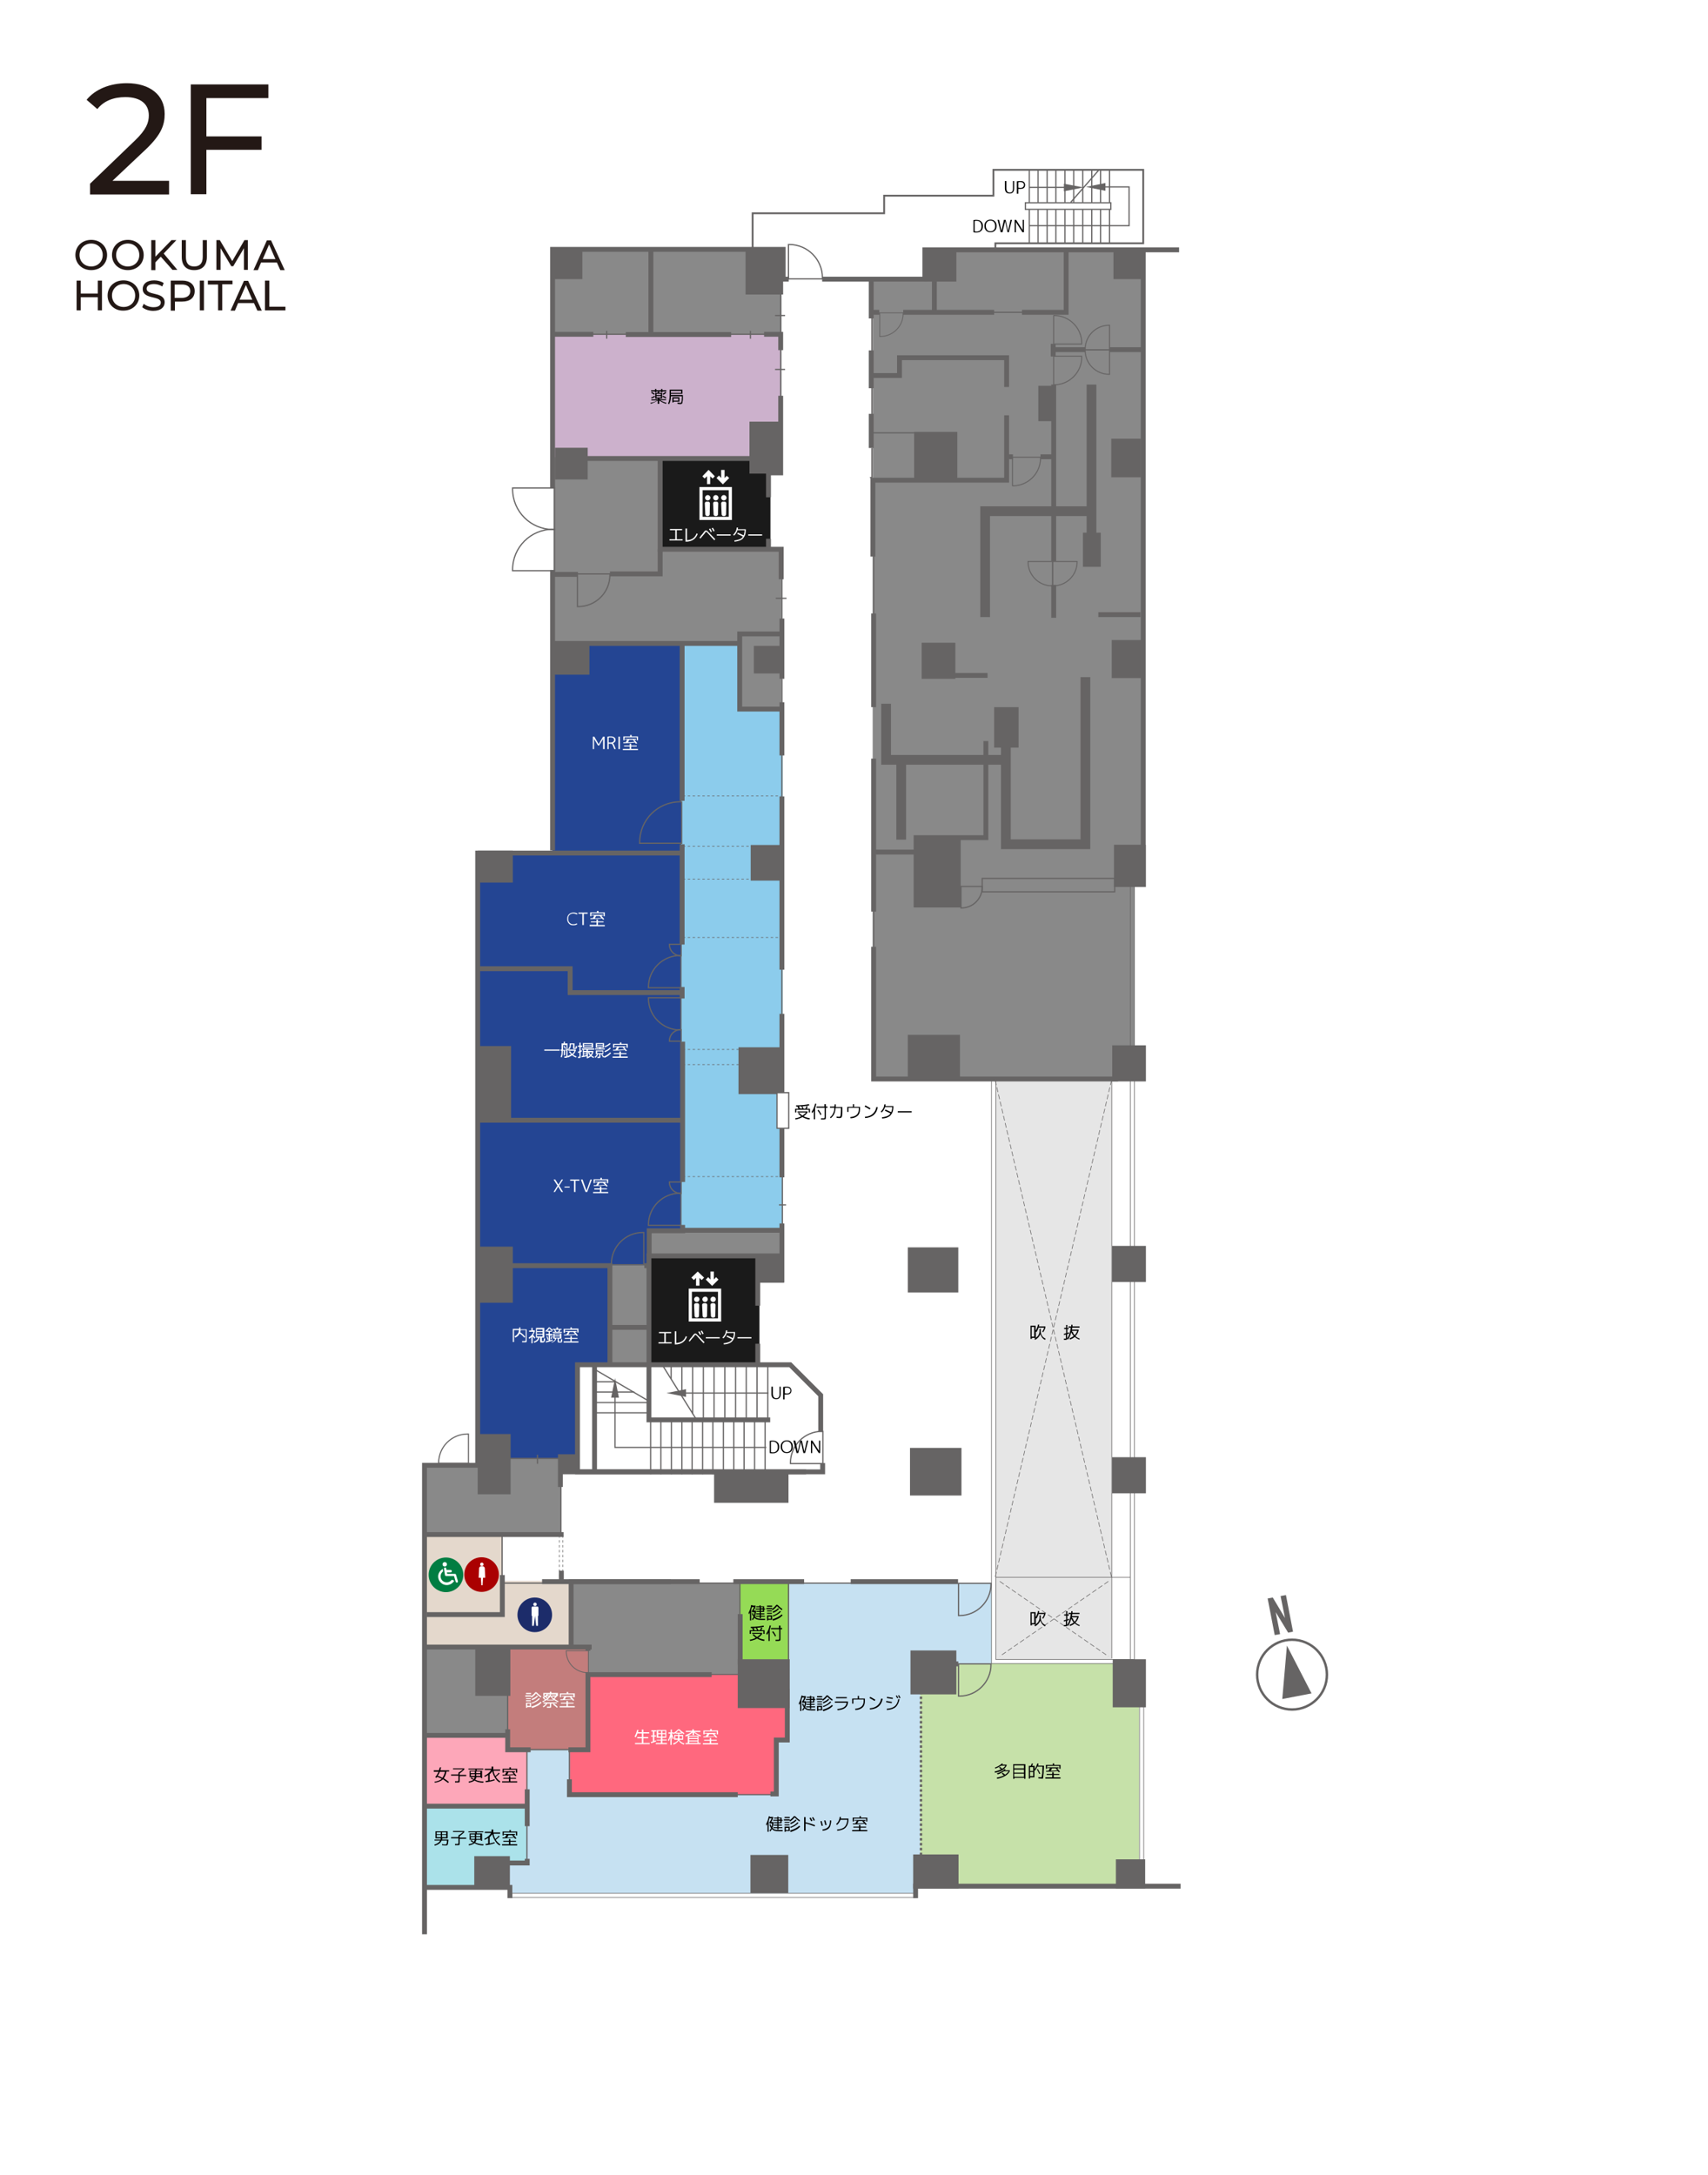 <svg xmlns="http://www.w3.org/2000/svg" xmlns:xlink="http://www.w3.org/1999/xlink" id="&#x30EC;&#x30A4;&#x30E4;&#x30FC;_1" x="0px" y="0px" viewBox="0 0 700.1 891.5" style="enable-background:new 0 0 700.1 891.5;" xml:space="preserve"><style type="text/css">	.st0{fill:#FFFFFF;}	.st1{fill-rule:evenodd;clip-rule:evenodd;fill:#C6E1F2;}	.st2{fill-rule:evenodd;clip-rule:evenodd;fill:#FF687E;}	.st3{fill:#898989;}	.st4{fill:#1A1A1A;}	.st5{fill:#244593;}	.st6{fill:#8CCCEC;}	.st7{fill:#E4D8CC;}	.st8{fill:#E6E6E6;}	.st9{fill-rule:evenodd;clip-rule:evenodd;fill:#95DB56;}	.st10{fill:#ABE2EA;}	.st11{fill:#FDA7B9;}	.st12{fill:#C37D7C;}	.st13{fill:#CCB1CC;}	.st14{fill-rule:evenodd;clip-rule:evenodd;fill:#C6E1A9;}	.st15{fill:none;stroke:#666464;stroke-width:0.5;stroke-miterlimit:10;}	.st16{fill:#666464;}	.st17{fill:#666464;stroke:#666464;stroke-width:2;stroke-miterlimit:10;}	.st18{fill:none;stroke:#666464;stroke-width:2;stroke-miterlimit:10;}	.st19{fill:none;stroke:#666464;stroke-width:0.25;stroke-miterlimit:10;}	.st20{fill:#FDFF7C;stroke:#666464;stroke-width:2;stroke-miterlimit:10;}	.st21{fill:none;stroke:#666464;stroke-width:0.25;stroke-miterlimit:10;stroke-dasharray:2,1;}	.st22{fill:none;stroke:#666464;stroke-width:0.25;stroke-miterlimit:10;stroke-dasharray:3,2;}	.st23{fill:none;stroke:#666464;stroke-width:4;stroke-miterlimit:10;}	.st24{fill:none;stroke:#666464;stroke-width:0.346;stroke-miterlimit:10;}	.st25{fill:none;stroke:#666464;stroke-width:0.414;stroke-miterlimit:10;}	.st26{fill:none;stroke:#666464;stroke-width:0.345;stroke-miterlimit:10;}	.st27{fill:none;stroke:#666464;stroke-width:0.455;stroke-miterlimit:10;}	.st28{fill:none;stroke:#666464;stroke-width:0.341;stroke-miterlimit:10;}	.st29{fill:none;stroke:#666464;stroke-width:0.25;stroke-miterlimit:10;stroke-dasharray:1,1;}	.st30{fill:none;stroke:#666464;stroke-miterlimit:10;stroke-dasharray:1,1;}	.st31{fill:none;stroke:#666464;stroke-width:0.75;stroke-miterlimit:10;}	.st32{fill:#FFFFFF;stroke:#666464;stroke-width:0.5;stroke-miterlimit:10;}	.st33{fill:#231815;}	.st34{fill-rule:evenodd;clip-rule:evenodd;fill:#1C2C6A;}	.st35{fill-rule:evenodd;clip-rule:evenodd;fill:#FFFFFF;}	.st36{fill-rule:evenodd;clip-rule:evenodd;fill:#AA0001;}	.st37{fill:none;stroke:#666464;stroke-miterlimit:10;}	.st38{fill-rule:evenodd;clip-rule:evenodd;fill:#007D42;}</style><g>			<image style="overflow:visible;opacity:0.6;" width="1515" height="3235" transform="matrix(0.24 0 0 0.24 145.504 41.294)">	</image>	<g>		<polygon class="st0" points="464.9,359.6 465.1,693.4 468.5,699.1 468.8,772.3 376,773.5 374.7,777.8 208.6,777.6 208.4,773.8    174.2,773.5 174,600.7 195.8,600.7 195.7,349.5 227,348.7 227,183.6 227,102.2 308.2,101.7 308.2,87.3 362.6,87.6 362.6,80.3    407.4,80.4 407.4,69.7 468.5,69.7 468.5,99.8 408,99.8 408,102.1 469.1,102.1 469.1,359.6   "></polygon>	</g></g><polygon class="st1" points="217.3,686.4 311.8,649 406.4,648.7 406.4,681.7 377.5,681.7 377.5,763 375.5,775.9 210.1,775.9  200.8,767.6 "></polygon><polygon class="st2" points="241.2,686 305.7,686 322.8,700 322.8,713.4 318.4,713.4 318.4,735.6 233.6,735.6 233.6,708.6 "></polygon><path class="st3" d="M389.7,113.5v-11.1h79v259.4H465v77.6l-8.2,3l-98.3,0.3l-0.8-47.7V219.4V115.2 C357.7,115.2,390.1,113.9,389.7,113.5z"></path><polygon class="st3" points="315,225.2 315,187.4 320.3,187.4 320.3,102.5 226.9,102.5 226.9,260 227.2,260 227.2,264.7  303.7,264.7 303.7,260 320.3,260 320.3,225.2 "></polygon><rect x="270.6" y="188" class="st4" width="45.2" height="37"></rect><rect x="266.1" y="515.2" class="st4" width="45.2" height="44.2"></rect><rect x="226.4" y="263.8" class="st5" width="52.9" height="85.6"></rect><path class="st5" d="M279.4,350.8v153.3h-13.1v14.5h-17v40.9H236v39.1h-40.2v-97.6V349.8h83.5C279.3,349.8,279.6,350.8,279.4,350.8z "></path><polygon class="st6" points="302.8,263.9 302.8,290.6 320.8,290.6 320.8,504 279.2,504 279.2,263.9 "></polygon><rect x="303.5" y="259.8" class="st3" width="17.1" height="31"></rect><rect x="266.5" y="504.1" class="st3" width="53.4" height="9.8"></rect><rect x="249.4" y="518.5" class="st3" width="16.4" height="40.8"></rect><polygon class="st3" points="231.2,597.7 204.9,597.7 204.9,600.5 174.8,600.5 174.8,628.8 229.9,628.8 229.9,599.9 "></polygon><path class="st3" d="M234.2,648.7h69.5V686h-63.2v31.3h-24.4v46.4h-16v10.3h-25.8v-98.3h60.2C234.5,675.7,234.2,648.6,234.2,648.7z"></path><path class="st7" d="M174.3,631l1.3-2.2h30.3v19.1h28.3v27.3h-59.9C174.3,675.2,174.5,630.8,174.3,631z"></path><rect x="408.1" y="441.9" class="st8" width="47.6" height="238.1"></rect><rect x="303" y="647.8" class="st9" width="20.5" height="33.7"></rect><g>	<polygon class="st10" points="173.7,773.5 203.3,772.6 203.3,763.8 216,763.9 216,740.3 173.7,740.3  "></polygon>	<polygon class="st11" points="208.1,717.1 207.8,712.1 205.1,710.9 173.7,712 173.7,740.3 216,740.3 216,716.4  "></polygon></g><rect x="208.2" y="674.8" class="st12" width="32.9" height="42.1"></rect><rect x="227.3" y="137" class="st13" width="92.5" height="50.4"></rect><rect x="377.2" y="681.7" class="st14" width="89.7" height="91"></rect><line class="st15" x1="323.2" y1="648.7" x2="323.2" y2="680.4"></line><rect x="307.2" y="172.8" class="st16" width="13.6" height="21.3"></rect><rect x="227.5" y="183.5" class="st16" width="13.4" height="13"></rect><polyline class="st17" points="377,196.4 391.4,196.4 391.4,178 375.7,178 375.7,196.6 "></polyline><rect x="455.5" y="179.8" class="st16" width="12.1" height="15.8"></rect><rect x="455.7" y="262.3" class="st16" width="12.1" height="15.6"></rect><rect x="377.8" y="263.4" class="st16" width="13.8" height="14.8"></rect><rect x="375.6" y="343" class="st16" width="17.8" height="27.8"></rect><rect x="456.6" y="346.2" class="st16" width="13.1" height="17.3"></rect><rect x="455.9" y="428.4" class="st16" width="13.8" height="14.8"></rect><rect x="455.9" y="510.6" class="st16" width="13.8" height="14.8"></rect><rect x="455.9" y="597.2" class="st16" width="13.8" height="14.8"></rect><rect x="292.7" y="602.5" class="st16" width="30.5" height="13.4"></rect><g>	<path class="st15" d="M274.4,387c0,0,0,0.1,0,0.1c0,2.6,2.1,4.6,4.6,4.6c0.1,0,0.1,0,0.2,0V387H274.4z"></path>	<path class="st15" d="M265.8,404.8c0-0.1,0-0.2,0-0.3c0-7.1,5.8-12.9,12.9-12.9c0.2,0,0.3,0,0.4,0v13.2H265.8z"></path></g><g>	<path class="st15" d="M274.4,484.4c0,0,0,0.1,0,0.1c0,2.6,2.1,4.6,4.6,4.6c0.1,0,0.1,0,0.2,0v-4.7H274.4z"></path>	<path class="st15" d="M265.8,502.2c0-0.1,0-0.2,0-0.3c0-7.1,5.8-12.9,12.9-12.9c0.2,0,0.3,0,0.4,0v13.2H265.8z"></path></g><g>	<path class="st15" d="M274.4,426.7c0,0,0-0.1,0-0.1c0-2.6,2.1-4.6,4.6-4.6c0.1,0,0.1,0,0.2,0v4.7H274.4z"></path>	<path class="st15" d="M265.8,408.9c0,0.1,0,0.2,0,0.3c0,7.1,5.8,12.9,12.9,12.9c0.2,0,0.3,0,0.4,0v-13.2H265.8z"></path></g><g>	<path class="st15" d="M210.1,200c0,0.1,0,0.3,0,0.4c0,9.2,7.4,16.6,16.6,16.6c0.2,0,0.4,0,0.6,0v-17H210.1z"></path>	<path class="st15" d="M210.1,233.9c0-0.1,0-0.3,0-0.4c0-9.2,7.4-16.6,16.6-16.6c0.2,0,0.4,0,0.6,0v17H210.1z"></path></g><rect x="309" y="264.7" class="st16" width="11.6" height="11.3"></rect><rect x="373.2" y="676.4" class="st16" width="18.8" height="18"></rect><rect x="302.4" y="680" class="st16" width="21.3" height="20"></rect><rect x="194.8" y="674.7" class="st16" width="14.4" height="20.3"></rect><rect x="195.8" y="587.7" class="st16" width="13.5" height="24.7"></rect><rect x="195.8" y="510.9" class="st16" width="14.4" height="23"></rect><rect x="195.8" y="428.7" class="st16" width="13.7" height="31.3"></rect><rect x="195.8" y="348.6" class="st16" width="14.4" height="13.1"></rect><rect x="227.2" y="263.4" class="st16" width="14.4" height="13.1"></rect><rect x="456.1" y="680" class="st16" width="13.6" height="19.7"></rect><rect x="310.1" y="515.5" class="st16" width="11.3" height="10.2"></rect><rect x="302.7" y="429.2" class="st16" width="18.4" height="19.2"></rect><rect x="373" y="593.4" class="st16" width="21.1" height="19.5"></rect><rect x="307.7" y="346.3" class="st16" width="12.3" height="14.6"></rect><rect x="372.1" y="424.1" class="st16" width="21.4" height="18.5"></rect><rect x="372.1" y="511.2" class="st16" width="20.7" height="18.5"></rect><g>	<rect x="226.5" y="102.2" class="st16" width="12.2" height="12.2"></rect>	<rect x="305.6" y="102.2" class="st16" width="15.4" height="18.5"></rect>	<rect x="456.4" y="102.2" class="st16" width="12.2" height="12.2"></rect>	<rect x="378.8" y="102.2" class="st16" width="13.2" height="13.2"></rect>	<rect x="194.4" y="760.7" class="st16" width="14.6" height="13.3"></rect>	<rect x="307.6" y="760.2" class="st16" width="15.5" height="15.6"></rect>	<rect x="374.3" y="760" class="st16" width="18.6" height="14"></rect>	<rect x="457.4" y="762" class="st16" width="12" height="12"></rect></g><path class="st16" d="M225.4,788.2"></path><polyline class="st18" points="483.3,102.4 379.1,102.4 379.1,114.4 337,114.4 "></polyline><polyline class="st18" points="323.3,114.4 321,114.4 321,102.2 226.5,102.2 226.5,200.2 "></polyline><line class="st18" x1="226.5" y1="233.6" x2="226.5" y2="348.5"></line><polyline class="st18" points="279.5,349.6 195.8,349.6 195.8,600.5 174,600.5 174,792.7 "></polyline><polyline class="st18" points="174.7,773.5 209,773.5 209,777.9 "></polyline><polyline class="st18" points="375.3,777.9 375.3,773 483.9,773 "></polyline><line class="st18" x1="468.6" y1="102.2" x2="468.6" y2="361"></line><rect x="209.9" y="775.9" transform="matrix(-1 -2.639055e-10 2.639055e-10 -1 585.31 1553.545)" class="st19" width="165.6" height="1.7"></rect><rect x="428.3" y="722.4" transform="matrix(-1.836970e-16 1 -1 -1.836970e-16 1191.2 255.34)" class="st19" width="79.2" height="1.7"></rect><rect x="303.3" y="519.8" transform="matrix(-1.836970e-16 1 -1 -1.836970e-16 984.803 56.48)" class="st19" width="321.7" height="1.7"></rect><polygon class="st19" points="408.2,680.1 408.2,441.6 406.4,441.6 406.4,681.8 406.7,681.8 408.2,681.8 464.7,681.8 464.7,680.1  "></polygon><polyline class="st18" points="231,628.9 230.2,628.9 174.3,628.9 "></polyline><polyline class="st18" points="205.9,645.5 205.9,661.7 174.9,661.7 "></polyline><line class="st18" x1="174.7" y1="675" x2="242.5" y2="675"></line><polyline class="st18" points="234.1,674.6 234.1,648.2 286.8,648.2 "></polyline><line class="st18" x1="300.6" y1="648.2" x2="329.6" y2="648.2"></line><line class="st18" x1="348.7" y1="648.2" x2="392.7" y2="648.2"></line><polyline class="st18" points="291.7,686.3 241,686.3 241,717.1 233,717.1 "></polyline><polyline class="st18" points="217.5,717.1 208.1,717.1 208.1,708.7 "></polyline><polyline class="st18" points="216.1,733.3 216.1,739.8 216.1,748.4 "></polyline><polyline class="st18" points="303.4,661.5 303.4,673.4 303.4,682.1 "></polyline><line class="st20" x1="174.4" y1="711.2" x2="207.9" y2="711.2"></line><line class="st18" x1="174.4" y1="740.2" x2="216.1" y2="740.2"></line><polyline class="st18" points="216.1,761.8 216.1,763.5 208.3,763.5 "></polyline><polyline class="st18" points="233.4,729.2 233.4,735.5 302.4,735.5 "></polyline><polyline class="st18" points="315.8,735.2 318.2,735.2 318.2,713.1 322.7,713.1 322.7,692 "></polyline><polyline class="st18" points="337.2,599.6 337.2,603.2 236.7,603.2 236.7,559.3 323.9,559.3 336.4,571.8 336.4,586.8 "></polyline><polyline class="st18" points="315.7,581.9 266,581.9 266,514.7 321,514.7 "></polyline><polyline class="st18" points="207.9,518.7 250,518.7 250,559.1 "></polyline><line class="st18" x1="250.3" y1="544" x2="265.3" y2="544"></line><polyline class="st18" points="236.3,597 229.7,597 229.7,609.4 "></polyline><line class="st18" x1="330.4" y1="603.2" x2="229.9" y2="603.2"></line><line class="st18" x1="195.7" y1="459.1" x2="280.2" y2="459.1"></line><line class="st18" x1="279.8" y1="426.9" x2="279.8" y2="484.4"></line><polyline class="st18" points="279.8,502 279.8,504.4 266.1,504.4 266.1,514.7 "></polyline><line class="st18" x1="320.5" y1="501.4" x2="320.5" y2="525.5"></line><line class="st18" x1="310.6" y1="515" x2="310.6" y2="535.1"></line><line class="st18" x1="310.6" y1="550.7" x2="310.6" y2="559.9"></line><line class="st18" x1="320.5" y1="415.5" x2="320.5" y2="482.5"></line><line class="st18" x1="320.5" y1="326.4" x2="320.5" y2="397.4"></line><line class="st18" x1="320.5" y1="287.8" x2="320.5" y2="309.6"></line><line class="st18" x1="320.5" y1="253.5" x2="320.5" y2="278.2"></line><polyline class="st18" points="319.7,259.8 303.2,259.8 303.2,290.6 319.8,290.6 "></polyline><line class="st18" x1="302.7" y1="263.7" x2="227.2" y2="263.7"></line><line class="st18" x1="279.6" y1="264.3" x2="279.6" y2="328.2"></line><line class="st18" x1="279.6" y1="346" x2="279.6" y2="387.1"></line><polyline class="st18" points="280.4,406.8 233.7,406.8 233.7,397 196.5,397 "></polyline><polyline class="st18" points="458.3,442.2 358.1,442.2 358.1,388 "></polyline><line class="st18" x1="358.1" y1="373.6" x2="358.1" y2="310.9"></line><line class="st18" x1="358.1" y1="289.8" x2="358.1" y2="251.4"></line><polyline class="st18" points="357.8,228.1 357.8,196.8 412.6,196.8 412.6,170.2 "></polyline><polyline class="st18" points="412.6,158.6 412.6,146.6 368.7,146.6 368.7,153.9 356.7,153.9 "></polyline><line class="st18" x1="357.1" y1="143.6" x2="357.1" y2="159.1"></line><line class="st18" x1="357.1" y1="169.6" x2="357.1" y2="183.6"></line><polyline class="st18" points="357.1,115 357.1,128 357.1,130.5 "></polyline><line class="st18" x1="360.4" y1="128" x2="357.1" y2="128"></line><line class="st18" x1="407.5" y1="128" x2="370.2" y2="128"></line><polyline class="st18" points="418.9,128 437,128 437,103.2 "></polyline><line class="st18" x1="383" y1="113.5" x2="383" y2="127.2"></line><polyline class="st18" points="313.2,137 320,137 320,143.5 "></polyline><polyline class="st18" points="320,162.2 320,193.8 315,193.8 315,203.8 "></polyline><line class="st18" x1="315" y1="220.8" x2="315" y2="225.4"></line><line class="st18" x1="238.9" y1="187.9" x2="309.7" y2="187.9"></line><polyline class="st18" points="270.6,188.4 270.6,225.1 320.2,225.1 320.2,237.4 "></polyline><polyline class="st18" points="270.6,225.1 270.6,235.2 250,235.2 "></polyline><line class="st18" x1="236.9" y1="235.4" x2="227" y2="235.4"></line><path class="st18" d="M226.9,137c0.5,0,16.3,0,16.3,0"></path><path class="st18" d="M256.5,137.1c0.5,0,43.2,0,43.2,0"></path><line class="st18" x1="266.8" y1="102.7" x2="266.8" y2="136.8"></line><line class="st15" x1="248.2" y1="735.5" x2="317.2" y2="735.5"></line><polyline class="st15" points="216,763 216,717 233.4,717 233.4,734.1 "></polyline><line class="st15" x1="208.1" y1="709.4" x2="208.1" y2="694.5"></line><line class="st15" x1="290.7" y1="686.2" x2="302.9" y2="686.2"></line><line class="st15" x1="303.3" y1="662.6" x2="303.3" y2="647.9"></line><line class="st18" x1="222.2" y1="648.2" x2="275" y2="648.2"></line><polyline class="st15" points="354,648.8 205.8,648.8 205.8,629 "></polyline><line class="st15" x1="229.9" y1="607.9" x2="229.9" y2="628.9"></line><line class="st15" x1="207.5" y1="597.7" x2="229.1" y2="597.7"></line><line class="st15" x1="220.3" y1="596.2" x2="220.3" y2="599.9"></line><line class="st15" x1="320.7" y1="481.6" x2="320.7" y2="502.8"></line><line class="st15" x1="319.3" y1="493.8" x2="322.2" y2="493.8"></line><rect x="229.3" y="596.5" class="st16" width="7.6" height="6.5"></rect><line class="st19" x1="408.2" y1="646.4" x2="463.2" y2="646.4"></line><line class="st19" x1="455.7" y1="679.7" x2="455.7" y2="442.8"></line><line class="st21" x1="407.9" y1="442.7" x2="455.6" y2="646.4"></line><line class="st21" x1="455.6" y1="442.7" x2="407.9" y2="646.4"></line><path class="st22" d="M408.7,647.2"></path><line class="st21" x1="409.8" y1="648.1" x2="454.3" y2="678.8"></line><line class="st21" x1="454.3" y1="648.1" x2="409.8" y2="678.8"></line><polyline class="st23" points="363.2,288.4 363.2,311.4 412.8,311.4 "></polyline><polyline class="st23" points="412.3,303.7 412.3,346 444.9,346 444.9,277.5 "></polyline><line class="st23" x1="369.4" y1="311.7" x2="369.4" y2="344.1"></line><polyline class="st18" points="404.1,303.7 404.1,343.3 375.5,343.3 375.5,370.9 392.8,370.9 392.8,343.6 "></polyline><line class="st18" x1="450.2" y1="251.9" x2="467.5" y2="251.9"></line><line class="st18" x1="431.9" y1="230" x2="431.9" y2="157.6"></line><line class="st18" x1="431.6" y1="187.2" x2="426.5" y2="187.2"></line><line class="st18" x1="415.2" y1="187.2" x2="412.5" y2="187.2"></line><polyline class="st23" points="447.7,209.5 403.8,209.5 403.8,252.9 "></polyline><line class="st18" x1="404.8" y1="276.8" x2="380" y2="276.8"></line><line class="st23" x1="447.4" y1="157.6" x2="447.4" y2="222.9"></line><rect x="443.9" y="218.3" class="st16" width="7.3" height="14"></rect><line class="st18" x1="467.8" y1="143.3" x2="454.7" y2="143.3"></line><line class="st18" x1="445" y1="143.3" x2="431.7" y2="143.3"></line><line class="st15" x1="404.8" y1="128" x2="422.9" y2="128"></line><path class="st15" d="M323.2,100.2c0.1,0,0.2,0,0.3,0c7.5,0,13.6,6.1,13.6,13.6c0,0.2,0,0.3,0,0.5h-13.9V100.2z"></path><path class="st24" d="M360.6,137.9c0.1,0,0.1,0,0.2,0c5.2,0,9.4-4.2,9.4-9.4c0-0.1,0-0.2,0-0.3h-9.6V137.9z"></path><path class="st25" d="M431.8,157.7c0.1,0,0.2,0,0.3,0c6.2,0,11.3-5.1,11.3-11.3c0-0.1,0-0.3,0-0.4h-11.5V157.7z"></path><path class="st25" d="M414.9,199.1c0.1,0,0.2,0,0.3,0c6.2,0,11.3-5.1,11.3-11.3c0-0.1,0-0.3,0-0.4h-11.5V199.1z"></path><path class="st26" d="M320.6,278.2v9.7c0.1,0,0.1,0,0.2,0"></path><path class="st25" d="M431.8,129.3c0.1,0,0.2,0,0.3,0c6.2,0,11.3,5.1,11.3,11.3c0,0.1,0,0.3,0,0.4h-11.5V129.3z"></path><path class="st25" d="M454.8,133.3c-0.1,0-0.1,0-0.2,0c-5.4,0-9.8,4.4-9.8,9.8c0,0.1,0,0.2,0,0.3h10V133.3z"></path><path class="st25" d="M454.8,153.4c-0.1,0-0.1,0-0.2,0c-5.4,0-9.8-4.4-9.8-9.8c0-0.1,0-0.2,0-0.3h10V153.4z"></path><path class="st15" d="M357.4,183.6v12.1c-0.6,0-0.7,0-0.8,0"></path><path class="st15" d="M236.7,248.6c0.1,0,0.2,0,0.3,0c7.2,0,13-5.8,13-13c0-0.2,0-0.3,0-0.4h-13.3V248.6z"></path><path class="st15" d="M393.9,372.1c0.1,0,0.1,0,0.2,0c4.7,0,8.5-3.8,8.5-8.5c0-0.1,0-0.2,0-0.3h-8.7V372.1z"></path><path class="st25" d="M421.4,230.1c0,0.1,0,0.1,0,0.2c0,5.4,4.4,9.8,9.8,9.8c0.1,0,0.2,0,0.3,0v-10H421.4z"></path><path class="st25" d="M441.5,230.1c0,0.1,0,0.1,0,0.2c0,5.4-4.4,9.8-9.8,9.8c-0.1,0-0.2,0-0.3,0v-10H441.5z"></path><line class="st18" x1="431.7" y1="140.9" x2="431.7" y2="146.1"></line><rect x="425.6" y="158.1" class="st16" width="6.2" height="14.5"></rect><line class="st18" x1="431.9" y1="253.2" x2="431.9" y2="239.7"></line><line class="st15" x1="357.4" y1="128" x2="357.4" y2="175.9"></line><line class="st15" x1="358.1" y1="263.4" x2="358.1" y2="225"></line><line class="st15" x1="242" y1="137" x2="313.7" y2="137"></line><line class="st15" x1="307.6" y1="135.6" x2="307.6" y2="138.8"></line><line class="st15" x1="248.7" y1="135.6" x2="248.7" y2="138.8"></line><line class="st15" x1="320" y1="119.3" x2="320" y2="164.1"></line><line class="st15" x1="317.7" y1="129.3" x2="321.8" y2="129.3"></line><line class="st15" x1="317.7" y1="151.4" x2="321.8" y2="151.4"></line><line class="st15" x1="320.5" y1="235.7" x2="320.5" y2="258.2"></line><line class="st15" x1="320.5" y1="307.7" x2="320.5" y2="338.3"></line><line class="st15" x1="318" y1="245.2" x2="322.4" y2="245.2"></line><path class="st15" d="M262.2,345.6c0-0.1,0-0.3,0-0.4c0-9.2,7.4-16.6,16.6-16.6c0.2,0,0.4,0,0.6,0v17H262.2z"></path><line class="st18" x1="375" y1="349.2" x2="358.9" y2="349.2"></line><rect x="407.5" y="289.8" class="st16" width="10" height="16.6"></rect><line class="st15" x1="358.1" y1="426" x2="358.1" y2="371.7"></line><line class="st15" x1="320.5" y1="346.1" x2="320.5" y2="417.1"></line><line class="st18" x1="279.6" y1="404.5" x2="279.6" y2="409.2"></line><path class="st15" d="M250.6,518.3c0-0.1,0-0.2,0-0.3c0-7.1,5.8-12.9,12.9-12.9c0.2,0,0.3,0,0.4,0v13.2H250.6z"></path><path class="st27" d="M179.8,599.8c0-0.1,0-0.2,0-0.3c0-6.5,5.3-11.8,11.8-11.8c0.1,0,0.3,0,0.4,0v12H179.8z"></path><line class="st18" x1="264.1" y1="518.7" x2="265.9" y2="518.7"></line><path class="st15" d="M324,599.8c0-0.1,0-0.2,0-0.3c0-7.1,5.8-12.9,12.9-12.9c0.2,0,0.3,0,0.4,0v13.2H324z"></path><path class="st15" d="M406.2,648.9c0,0.1,0,0.2,0,0.3c0,7.1-5.8,12.9-12.9,12.9c-0.2,0-0.3,0-0.4,0v-13.2H406.2z"></path><path class="st28" d="M232.1,676.5c0,0.1,0,0.1,0,0.2c0,4.9,3.9,8.8,8.8,8.8c0.1,0,0.2,0,0.3,0v-9H232.1z"></path><path class="st15" d="M406.2,681.9c0,0.1,0,0.2,0,0.3c0,7.1-5.8,12.9-12.9,12.9c-0.2,0-0.3,0-0.4,0v-13.2H406.2z"></path><line class="st18" x1="243.7" y1="560.1" x2="243.7" y2="602.4"></line><line class="st29" x1="229.3" y1="648.2" x2="229.3" y2="629"></line><line class="st29" x1="230.7" y1="648.2" x2="230.7" y2="629"></line><line class="st18" x1="230.1" y1="643.7" x2="230.1" y2="647.9"></line><line class="st18" x1="319.8" y1="504.2" x2="279.8" y2="504.2"></line><line class="st30" x1="377.5" y1="693.3" x2="377.5" y2="763.1"></line><line class="st15" x1="314.7" y1="559.9" x2="314.7" y2="581.7"></line><line class="st15" x1="313.6" y1="582.4" x2="313.6" y2="604.2"></line><line class="st15" x1="309.3" y1="582.4" x2="309.3" y2="604.2"></line><line class="st15" x1="305" y1="582.4" x2="305" y2="604.2"></line><line class="st15" x1="300.8" y1="582.4" x2="300.8" y2="604.2"></line><line class="st15" x1="296.5" y1="582.4" x2="296.5" y2="604.2"></line><line class="st15" x1="292.2" y1="582.4" x2="292.2" y2="604.2"></line><line class="st15" x1="288" y1="582.4" x2="288" y2="604.2"></line><line class="st15" x1="283.7" y1="582.4" x2="283.7" y2="604.2"></line><line class="st15" x1="279.5" y1="582.4" x2="279.5" y2="604.2"></line><line class="st15" x1="275.2" y1="582.4" x2="275.2" y2="604.2"></line><line class="st15" x1="270.9" y1="582.4" x2="270.9" y2="604.2"></line><line class="st15" x1="266.7" y1="582.4" x2="266.7" y2="604.2"></line><line class="st15" x1="265.8" y1="579" x2="244" y2="579"></line><line class="st15" x1="265.8" y1="574.8" x2="244" y2="574.8"></line><line class="st15" x1="260" y1="570.5" x2="244" y2="570.5"></line><line class="st15" x1="252.4" y1="566.3" x2="244" y2="566.3"></line><line class="st15" x1="310.3" y1="559.9" x2="310.3" y2="581.7"></line><line class="st15" x1="305.9" y1="559.9" x2="305.9" y2="581.7"></line><line class="st15" x1="301.5" y1="559.9" x2="301.5" y2="581.7"></line><line class="st15" x1="297.1" y1="559.9" x2="297.1" y2="581.7"></line><line class="st15" x1="292.7" y1="559.9" x2="292.7" y2="581.7"></line><line class="st15" x1="288.3" y1="559.9" x2="288.3" y2="581.7"></line><line class="st15" x1="283.9" y1="559.9" x2="283.9" y2="579.5"></line><line class="st15" x1="279.5" y1="559.9" x2="279.5" y2="572.2"></line><line class="st15" x1="275.1" y1="559.9" x2="275.1" y2="565.1"></line><line class="st15" x1="271.8" y1="559.9" x2="285.6" y2="582"></line><g>	<line class="st15" x1="275.8" y1="570.9" x2="315" y2="570.9"></line>	<polygon class="st16" points="273.2,570.9 273.2,570.9 281.2,569.3 281.2,572.5  "></polygon></g><g>	<polyline class="st15" points="252.1,567.4 252.1,593.2 314.1,593.2  "></polyline>	<polygon class="st16" points="252.1,564.8 252.1,564.8 253.7,572.8 250.5,572.8  "></polygon></g><line class="st15" x1="265.6" y1="574" x2="244.1" y2="561.4"></line><line class="st18" x1="392.8" y1="681.9" x2="390.3" y2="681.9"></line><line class="st18" x1="241" y1="675.1" x2="241" y2="676.5"></line><polyline class="st31" points="308.5,101.8 308.5,87.4 362.4,87.4 362.4,80.2 407.2,80.2 407.2,69.6 468.6,69.6 468.6,99.7  408,99.7 408,101.6 "></polyline><line class="st32" x1="421.9" y1="69.6" x2="421.9" y2="99.7"></line><line class="st32" x1="425.5" y1="69.6" x2="425.5" y2="99.7"></line><line class="st32" x1="429.2" y1="69.6" x2="429.2" y2="99.7"></line><line class="st32" x1="432.8" y1="69.6" x2="432.8" y2="99.7"></line><line class="st32" x1="436.5" y1="69.6" x2="436.5" y2="99.7"></line><line class="st32" x1="440.1" y1="69.6" x2="440.1" y2="99.7"></line><line class="st32" x1="443.8" y1="69.6" x2="443.8" y2="99.7"></line><line class="st32" x1="447.5" y1="69.6" x2="447.5" y2="99.7"></line><line class="st32" x1="451.1" y1="69.6" x2="451.1" y2="99.7"></line><line class="st32" x1="454.8" y1="69.6" x2="454.8" y2="99.7"></line><rect x="420.3" y="83.1" class="st32" width="35" height="2.7"></rect><g>	<path d="M413.9,78.9c0.9,0,1.3-0.5,1.3-1.6v-3.1h0.5v3.1c0,0.7-0.2,1.2-0.5,1.5c-0.3,0.4-0.8,0.5-1.4,0.5c-0.6,0-1.1-0.2-1.4-0.5  c-0.3-0.4-0.5-0.9-0.5-1.5v-3.1h0.6v3.1C412.6,78.4,413,78.9,413.9,78.9z"></path>	<path d="M416.9,74.3c0.5-0.1,1-0.1,1.4-0.1c0.6,0,1.1,0.1,1.4,0.4c0.3,0.3,0.5,0.7,0.5,1.2c0,0.5-0.2,1-0.5,1.2  c-0.3,0.3-0.8,0.4-1.4,0.4c-0.3,0-0.6,0-0.9,0v2h-0.6V74.3z M417.4,76.9c0.3,0,0.5,0.1,0.8,0.1c0.5,0,0.8-0.1,1.1-0.3  c0.2-0.2,0.4-0.5,0.4-0.9s-0.1-0.7-0.4-0.9s-0.6-0.3-1.1-0.3c-0.3,0-0.5,0-0.8,0.1V76.9z"></path></g><g>	<path d="M402.9,92.6c0,0.9-0.2,1.6-0.7,2c-0.5,0.5-1.1,0.7-2,0.7c-0.4,0-0.8,0-1.2-0.1v-5c0.4-0.1,0.8-0.1,1.2-0.1  c0.9,0,1.5,0.2,2,0.7S402.9,91.7,402.9,92.6z M400.2,90.5c-0.2,0-0.5,0-0.7,0.1v4.2c0.2,0,0.4,0.1,0.7,0.1c1.4,0,2.1-0.7,2.1-2.2  c0-0.7-0.2-1.2-0.5-1.6C401.4,90.6,400.9,90.5,400.2,90.5z"></path>	<path d="M407.8,94.5c-0.5,0.5-1.1,0.7-1.8,0.7s-1.4-0.2-1.8-0.7c-0.5-0.5-0.7-1.1-0.7-1.9c0-0.8,0.2-1.4,0.7-1.9  c0.5-0.5,1.1-0.7,1.8-0.7s1.4,0.2,1.8,0.7c0.5,0.5,0.7,1.1,0.7,1.9C408.5,93.4,408.3,94.1,407.8,94.5z M406,94.8  c0.6,0,1-0.2,1.4-0.6s0.5-0.9,0.5-1.6c0-0.7-0.2-1.2-0.5-1.6c-0.4-0.4-0.8-0.6-1.4-0.6c-0.6,0-1.1,0.2-1.4,0.6  c-0.4,0.4-0.5,0.9-0.5,1.6c0,0.7,0.2,1.2,0.5,1.6S405.4,94.8,406,94.8z"></path>	<path d="M409.5,90.1l1,4.5h0l1-4.5h0.7l1,4.5h0l1-4.5h0.6l-1.3,5.1H413l-1-4.5h0l-1.1,4.5h-0.7l-1.3-5.1H409.5z"></path>	<path d="M415.9,95.2v-5.1h0.6l2.7,4.2h0v-4.2h0.5v5.1h-0.6l-2.7-4.2h0v4.2H415.9z"></path></g><g>	<polyline class="st15" points="447.6,76.6 462.8,76.6 462.8,92.5 422,92.5  "></polyline>	<polygon class="st16" points="445.1,76.6 445.1,76.6 453.1,75 453.1,78.2  "></polygon></g><g>	<line class="st15" x1="441.5" y1="76.8" x2="422" y2="76.8"></line>	<polygon class="st16" points="444.1,76.8 444.1,76.8 436.1,78.4 436.1,75.3  "></polygon></g><line class="st32" x1="450.3" y1="69.8" x2="438.9" y2="82.9"></line><line class="st15" x1="376.7" y1="177.4" x2="357.1" y2="177.4"></line><rect x="402.6" y="360" class="st15" width="54.3" height="5.5"></rect><line class="st29" x1="279.9" y1="482.2" x2="320" y2="482.2"></line><line class="st29" x1="279.9" y1="430.1" x2="320" y2="430.1"></line><line class="st29" x1="279.9" y1="436.3" x2="320" y2="436.3"></line><line class="st29" x1="279.9" y1="384.2" x2="320" y2="384.2"></line><line class="st29" x1="279.9" y1="360.3" x2="320" y2="360.3"></line><line class="st29" x1="279.9" y1="346.8" x2="320" y2="346.8"></line><line class="st29" x1="279.9" y1="326.2" x2="320" y2="326.2"></line><rect x="318.5" y="447.8" class="st32" width="4.8" height="14.6"></rect><g>	<path class="st0" d="M274.6,216.8h5v0.5h-2.2v3.7h2.4v0.5h-5.4v-0.5h2.4v-3.7h-2.2V216.8z"></path>	<path class="st0" d="M281.6,221.4c1-0.1,1.8-0.3,2.5-0.8c0.6-0.5,1.1-1.1,1.4-2l0.5,0.2c-0.8,2.1-2.4,3.2-4.9,3.2h-0.1v-5.4h0.6  V221.4z"></path>	<path class="st0" d="M287.1,220.7l-0.4-0.3c0.2-0.2,0.3-0.4,0.5-0.7c0.2-0.3,0.4-0.5,0.6-0.7c0.2-0.2,0.3-0.4,0.3-0.4  c0.4-0.5,0.6-0.8,0.8-1c0.1-0.1,0.3-0.2,0.5-0.2c0.2,0,0.4,0.1,0.5,0.2c0.1,0.1,0.4,0.4,0.9,0.9c0.8,0.8,1.6,1.7,2.4,2.5l-0.4,0.4  c-0.8-0.8-1.6-1.7-2.4-2.6c-0.3-0.4-0.5-0.6-0.7-0.7c-0.1-0.1-0.2-0.2-0.3-0.2c-0.1,0-0.1,0.1-0.2,0.2c-0.1,0.1-0.2,0.3-0.4,0.6  c0,0.1-0.1,0.1-0.1,0.1C288,219.6,287.5,220.2,287.1,220.7z M290.6,216.8l0.5-0.2c0.3,0.4,0.5,0.8,0.7,1.3l-0.5,0.2  C291.2,217.7,290.9,217.3,290.6,216.8z M291.7,216.5l0.5-0.2c0.3,0.4,0.5,0.8,0.7,1.3l-0.5,0.2C292.2,217.3,292,216.9,291.7,216.5z  "></path>	<path class="st0" d="M293.8,219.5v-0.5h5.7v0.5H293.8z"></path>	<path class="st0" d="M301.1,222l-0.1-0.5c0.9-0.1,1.6-0.3,2.2-0.5s1-0.6,1.3-1.1c-0.8-0.4-1.6-0.8-2.3-1.1l0.2-0.5  c0.8,0.3,1.5,0.7,2.4,1.1c0.2-0.5,0.4-1.2,0.4-2.1h-2.9c-0.3,0.8-0.7,1.6-1.4,2.2l-0.4-0.3c0.4-0.4,0.7-0.8,1-1.3  c0.3-0.5,0.4-1.1,0.5-1.7l0.5,0c0,0.2,0,0.4-0.1,0.7h3.3v0.2c0,1.6-0.4,2.7-1.1,3.5C303.9,221.4,302.7,221.8,301.1,222z"></path>	<path class="st0" d="M306.7,219.5v-0.5h5.7v0.5H306.7z"></path></g><g>	<path d="M269.4,164.1H267v-0.4h2.7v-0.3h-0.6h-0.5V161h0.9c0.1-0.2,0.1-0.4,0.2-0.5l0.6,0c0,0.2-0.1,0.3-0.2,0.5h1.3v2.3h-1.1v0.3  h2.7v0.4h-2.4c0.6,0.4,1.5,0.8,2.6,1.1l-0.2,0.4c-1.2-0.4-2.1-0.9-2.8-1.4v1.4h-0.6v-1.4c-0.6,0.5-1.6,0.9-2.8,1.4l-0.2-0.4  C267.9,164.9,268.8,164.5,269.4,164.1z M266.9,162.9c0.6-0.2,1.1-0.5,1.4-0.7l0.2,0.4c-0.4,0.3-0.9,0.5-1.4,0.7L266.9,162.9z   M273.1,159.9v0.5h-1.6v0.4H271v-0.4h-2v0.4h-0.5v-0.4h-1.6v-0.5h1.6v-0.5h0.5v0.5h2v-0.5h0.5v0.5H273.1z M268.1,161.8  c-0.3-0.3-0.7-0.5-1.2-0.8l0.3-0.4c0.5,0.3,0.9,0.6,1.2,0.8L268.1,161.8z M269.1,161.9h1.8v-0.5h-1.8V161.9z M269.1,162.3v0.6h1.8  v-0.6H269.1z M271.5,162.6l0.2-0.4c0.6,0.2,1,0.4,1.4,0.7l-0.2,0.4C272.4,163,272,162.8,271.5,162.6z M271.9,161.8l-0.3-0.4  c0.4-0.2,0.8-0.5,1.2-0.8l0.3,0.4C272.7,161.3,272.3,161.6,271.9,161.8z"></path>	<path d="M279.9,161.9c0,0.6,0,1.1,0,1.5c0,0.4,0,0.7-0.1,1c0,0.3-0.1,0.5-0.1,0.7c0,0.1-0.1,0.3-0.2,0.3c-0.1,0.1-0.2,0.1-0.3,0.2  c-0.1,0-0.2,0-0.4,0c-0.2,0-0.6,0-1.1-0.1l0-0.5c0.5,0,0.9,0.1,1.1,0.1c0.2,0,0.3,0,0.4-0.1s0.1-0.3,0.2-0.7c0-0.4,0.1-1,0.1-1.9  H275c0,1.5-0.3,2.6-0.8,3.3l-0.4-0.4c0.3-0.4,0.4-0.8,0.5-1.3s0.2-1.2,0.2-2.1v-2.2h5.2v1.7H275v0.5H279.9z M275,161h4.2v-0.8H275  V161z M276.1,164.6v0.3h-0.5v-2.1h2.9v1.8H276.1z M276.1,164.2h1.9v-0.9h-1.9V164.2z"></path></g><g>	<path class="st0" d="M270.1,545.9h5v0.5h-2.2v3.7h2.4v0.5h-5.4v-0.5h2.4v-3.7h-2.2V545.9z"></path>	<path class="st0" d="M277.2,550.4c1-0.1,1.8-0.3,2.5-0.8c0.6-0.5,1.1-1.1,1.4-2l0.5,0.2c-0.8,2.1-2.4,3.2-4.9,3.2h-0.1v-5.4h0.6  V550.4z"></path>	<path class="st0" d="M282.7,549.8l-0.4-0.3c0.2-0.2,0.3-0.4,0.5-0.7c0.2-0.3,0.4-0.5,0.6-0.7c0.2-0.2,0.3-0.4,0.3-0.4  c0.4-0.5,0.6-0.8,0.8-1c0.1-0.1,0.3-0.2,0.5-0.2c0.2,0,0.4,0.1,0.5,0.2c0.1,0.1,0.4,0.4,0.9,0.9c0.8,0.8,1.6,1.7,2.4,2.5l-0.4,0.4  c-0.8-0.8-1.6-1.7-2.4-2.6c-0.3-0.4-0.5-0.6-0.7-0.7c-0.1-0.1-0.2-0.2-0.3-0.2c-0.1,0-0.1,0.1-0.2,0.2s-0.2,0.3-0.4,0.6  c0,0.1-0.1,0.1-0.1,0.1C283.6,548.6,283.1,549.3,282.7,549.8z M286.2,545.8l0.5-0.2c0.3,0.4,0.5,0.8,0.7,1.3l-0.5,0.2  C286.7,546.7,286.5,546.3,286.2,545.8z M287.2,545.5l0.5-0.2c0.3,0.4,0.5,0.8,0.7,1.3l-0.5,0.2C287.8,546.4,287.5,546,287.2,545.5z  "></path>	<path class="st0" d="M289.3,548.5V548h5.7v0.5H289.3z"></path>	<path class="st0" d="M296.7,551l-0.1-0.5c0.9-0.1,1.6-0.3,2.2-0.5c0.6-0.3,1-0.6,1.3-1.1c-0.8-0.4-1.6-0.8-2.3-1.1l0.2-0.5  c0.8,0.3,1.5,0.7,2.4,1.1c0.2-0.5,0.4-1.2,0.4-2.1h-2.9c-0.3,0.8-0.7,1.6-1.4,2.2l-0.4-0.3c0.4-0.4,0.7-0.8,1-1.3  c0.3-0.5,0.4-1.1,0.5-1.7l0.5,0c0,0.2,0,0.4-0.1,0.7h3.3v0.2c0,1.6-0.4,2.7-1.1,3.5S298.3,550.9,296.7,551z"></path>	<path class="st0" d="M302.3,548.5V548h5.7v0.5H302.3z"></path></g><g>	<path d="M422.4,548.7v-5.4h2.1v2.1c0.4-0.7,0.8-1.6,1-2.6l0.5,0.1c-0.1,0.3-0.1,0.5-0.2,0.7h2.7v0.5c-0.2,0.7-0.5,1.3-0.9,1.9  l-0.4-0.3c0.4-0.5,0.6-1,0.8-1.6h-2.3c-0.2,0.7-0.5,1.2-0.8,1.8l-0.3-0.2v2.6h-1.6v0.4H422.4z M422.9,547.8h1v-4h-1V547.8z   M424,548.6c0.6-0.3,1.1-0.7,1.5-1.2c0.4-0.6,0.6-1.2,0.6-1.8v-1h0.5v1c0,0.7,0.2,1.3,0.5,1.8s0.9,1,1.5,1.2l-0.2,0.5  c-0.5-0.2-0.9-0.5-1.2-0.9s-0.6-0.9-0.8-1.4c-0.2,0.5-0.5,1-0.9,1.4c-0.4,0.4-0.8,0.7-1.2,0.9L424,548.6z"></path>	<path d="M438.1,544.2v0.5h-0.6v1.6c0.2-0.1,0.5-0.2,0.7-0.3l0,0.5c-0.3,0.1-0.5,0.2-0.8,0.3v1.5c0,0.4,0,0.6-0.1,0.7  c-0.1,0.1-0.2,0.1-0.5,0.1c-0.1,0-0.3,0-0.7,0l0-0.5c0.2,0,0.4,0,0.6,0c0.1,0,0.2,0,0.2,0c0,0,0-0.2,0-0.4v-1.3  c-0.3,0.1-0.6,0.2-0.8,0.2l0-0.5c0.2,0,0.4-0.1,0.9-0.2v-1.7h-0.8v-0.5h0.8V543h0.5v1.3H438.1z M438,544.1v-0.5h1.1  c0-0.2,0-0.5,0-0.7h0.5c0,0.3,0,0.5,0,0.7h2.9v0.5h-3c0,0.3-0.1,0.6-0.1,0.8h2.7v0.5c-0.3,0.9-0.7,1.6-1.3,2.2  c0.5,0.4,1.1,0.8,1.8,1l-0.2,0.4c-0.8-0.3-1.4-0.7-1.9-1.1c-0.5,0.5-1.2,0.8-1.9,1.1l-0.2-0.5c0.7-0.3,1.3-0.6,1.7-1  c-0.4-0.4-0.7-0.9-1-1.5c-0.3,1.1-0.7,2.1-1.3,3l-0.4-0.4c0.8-1.2,1.3-2.7,1.5-4.5H438z M440.5,547.2c0.5-0.5,0.8-1.1,1.1-1.8h-2.2  c0,0,0,0.1,0,0.2c0,0.1,0,0.1,0,0.2l0.3-0.1C439.8,546.3,440.1,546.8,440.5,547.2z"></path></g><g>	<path d="M327.1,456.3l0.4-0.3c0.4,0.4,0.8,0.8,1.4,1.2c0.6-0.4,1.1-0.8,1.5-1.3h-3.5v-0.4h4.1v0.4c-0.4,0.6-0.9,1.1-1.6,1.6  c0.8,0.4,1.6,0.6,2.6,0.8l-0.2,0.5c-1-0.1-2-0.5-2.9-1c-0.8,0.5-1.8,0.8-2.8,1l-0.2-0.5c0.9-0.1,1.8-0.4,2.5-0.8  C327.9,457.1,327.5,456.7,327.1,456.3z M331.4,454.8h-5v1.1h-0.5v-1.5h1.4c-0.2-0.3-0.3-0.6-0.4-0.9c-0.1,0-0.2,0-0.3,0  c-0.1,0-0.2,0-0.3,0l0-0.5c2.1,0,3.9-0.2,5.3-0.5l0.1,0.5c-0.8,0.2-1.7,0.3-2.8,0.4c0.2,0.3,0.3,0.6,0.5,1h0.7  c0.2-0.4,0.4-0.7,0.5-1.1l0.5,0.1c-0.1,0.3-0.3,0.6-0.4,1h1.3v1.5h-0.5V454.8z M328.9,454.3c-0.1-0.3-0.3-0.6-0.4-0.9  c-0.3,0-0.7,0-1,0c0.1,0.3,0.3,0.6,0.4,0.9H328.9z"></path>	<path d="M334.1,454.2v4.5h-0.5v-3.5c-0.2,0.4-0.4,0.8-0.7,1l-0.2-0.6c0.7-0.9,1.1-2,1.4-3.3l0.5,0.1  C334.4,453.2,334.3,453.7,334.1,454.2z M334.6,453.5h3.3v-1h0.6v1h0.7v0.5h-0.7v3.8c0,0.4,0,0.7-0.1,0.8c-0.1,0.1-0.3,0.2-0.7,0.2  c-0.3,0-0.6,0-1.2,0l0-0.5c0.5,0,0.9,0,1.1,0c0.2,0,0.3,0,0.3-0.1c0,0,0.1-0.2,0.1-0.4V454h-3.3V453.5z M335.1,455.1l0.4-0.3  c0.5,0.6,0.9,1.3,1.2,1.9l-0.4,0.3C336,456.3,335.6,455.7,335.1,455.1z"></path>	<path d="M342.1,452.6h0.5c0,0.4,0,0.8,0,1.1h2.7v0.4c0,0.7,0,1.3,0,1.8c0,0.5-0.1,0.9-0.1,1.2c0,0.3-0.1,0.6-0.2,0.7  c-0.1,0.2-0.2,0.3-0.3,0.3c-0.1,0.1-0.3,0.1-0.5,0.1c-0.4,0-0.8,0-1.3-0.1l0-0.5c0.4,0,0.8,0.1,1.1,0.1c0.2,0,0.3-0.1,0.4-0.2  c0.1-0.1,0.2-0.5,0.2-0.9s0.1-1.2,0.1-2.3v-0.2h-2.2c-0.1,1.1-0.3,1.9-0.6,2.5c-0.3,0.6-0.8,1.2-1.4,1.7l-0.3-0.4  c0.4-0.3,0.7-0.6,0.9-0.9s0.4-0.7,0.6-1.2s0.3-1.1,0.3-1.8h-1.8v-0.5h1.8C342.1,453.3,342.1,453,342.1,452.6z"></path>	<path d="M347.3,453.6h2.3v-1.1h0.5v1.1h2.4v1.1c0,1.1-0.3,2-1,2.6c-0.7,0.6-1.7,1-2.9,1l-0.1-0.5c1.2-0.1,2-0.4,2.6-0.9  c0.6-0.5,0.9-1.3,0.9-2.2v-0.7h-4.2v1.7h-0.5V453.6z"></path>	<path d="M354.4,453.5l0.3-0.5c0.7,0.4,1.5,0.8,2.1,1.2l-0.3,0.5C355.9,454.3,355.2,453.9,354.4,453.5z M359.8,453.8  c-0.5,2.7-2.2,4.2-5.2,4.4l-0.1-0.5c1.4-0.1,2.4-0.5,3.2-1.2c0.8-0.7,1.3-1.6,1.5-2.8L359.8,453.8z"></path>	<path d="M361.6,458.4l-0.1-0.5c0.9-0.1,1.6-0.3,2.2-0.5c0.6-0.3,1-0.6,1.3-1.1c-0.8-0.4-1.6-0.8-2.3-1.1l0.2-0.5  c0.8,0.3,1.5,0.7,2.4,1.1c0.2-0.5,0.4-1.2,0.4-2.1h-2.9c-0.3,0.8-0.7,1.6-1.4,2.2l-0.4-0.3c0.4-0.4,0.7-0.8,1-1.3  c0.3-0.5,0.4-1.1,0.5-1.7l0.5,0c0,0.2,0,0.4-0.1,0.7h3.3v0.2c0,1.6-0.4,2.7-1.1,3.5S363.2,458.3,361.6,458.4z"></path>	<path d="M368,455.9v-0.5h5.7v0.5H368z"></path></g><g>	<path d="M318.2,573c0.9,0,1.3-0.5,1.3-1.6v-3.1h0.5v3.1c0,0.7-0.2,1.2-0.5,1.5c-0.3,0.4-0.8,0.5-1.4,0.5c-0.6,0-1.1-0.2-1.4-0.5  c-0.3-0.4-0.5-0.9-0.5-1.5v-3.1h0.6v3.1C316.9,572.5,317.3,573,318.2,573z"></path>	<path d="M321.1,568.4c0.5-0.1,1-0.1,1.4-0.1c0.6,0,1.1,0.1,1.4,0.4s0.5,0.7,0.5,1.2c0,0.5-0.2,1-0.5,1.2c-0.3,0.3-0.8,0.4-1.4,0.4  c-0.3,0-0.6,0-0.9,0v2h-0.6V568.4z M321.7,571c0.3,0,0.5,0.1,0.8,0.1c0.5,0,0.8-0.1,1.1-0.3c0.2-0.2,0.4-0.5,0.4-0.9  s-0.1-0.7-0.4-0.9s-0.6-0.3-1.1-0.3c-0.3,0-0.5,0-0.8,0.1V571z"></path></g><g>	<path d="M319.4,592.9c0,0.9-0.2,1.6-0.7,2c-0.5,0.5-1.1,0.7-2,0.7c-0.4,0-0.8,0-1.2-0.1v-5c0.4-0.1,0.8-0.1,1.2-0.1  c0.9,0,1.5,0.2,2,0.7C319.1,591.4,319.4,592,319.4,592.9z M316.7,590.8c-0.2,0-0.5,0-0.7,0.1v4.2c0.2,0,0.4,0.1,0.7,0.1  c1.4,0,2.1-0.7,2.1-2.2c0-0.7-0.2-1.2-0.5-1.6C317.9,591,317.4,590.8,316.7,590.8z"></path>	<path d="M324.3,594.8c-0.5,0.5-1.1,0.7-1.8,0.7c-0.8,0-1.4-0.2-1.8-0.7s-0.7-1.1-0.7-1.9c0-0.8,0.2-1.4,0.7-1.9  c0.5-0.5,1.1-0.7,1.8-0.7c0.8,0,1.4,0.2,1.8,0.7c0.5,0.5,0.7,1.1,0.7,1.9C325,593.7,324.7,594.4,324.3,594.8z M322.5,595.1  c0.6,0,1-0.2,1.4-0.6c0.4-0.4,0.5-0.9,0.5-1.6c0-0.7-0.2-1.2-0.5-1.6c-0.4-0.4-0.8-0.6-1.4-0.6c-0.6,0-1.1,0.2-1.4,0.6  c-0.4,0.4-0.5,0.9-0.5,1.6c0,0.7,0.2,1.2,0.5,1.6S321.9,595.1,322.5,595.1z"></path>	<path d="M326,590.4l1,4.5h0l1-4.5h0.7l1,4.5h0l1-4.5h0.6l-1.3,5.1h-0.7l-1-4.5h0l-1.1,4.5h-0.7l-1.3-5.1H326z"></path>	<path d="M332.4,595.5v-5.1h0.6l2.7,4.2h0v-4.2h0.5v5.1h-0.6l-2.7-4.2h0v4.2H332.4z"></path></g><g>	<path d="M422.4,666.1v-5.4h2.1v2.1c0.4-0.7,0.8-1.6,1-2.6l0.5,0.1c-0.1,0.3-0.1,0.5-0.2,0.7h2.7v0.5c-0.2,0.7-0.5,1.3-0.9,1.9  l-0.4-0.3c0.4-0.5,0.6-1,0.8-1.6h-2.3c-0.2,0.7-0.5,1.2-0.8,1.8l-0.3-0.2v2.6h-1.6v0.4H422.4z M422.9,665.2h1v-4h-1V665.2z   M424,666c0.6-0.3,1.1-0.7,1.5-1.2c0.4-0.6,0.6-1.2,0.6-1.8v-1h0.5v1c0,0.7,0.2,1.3,0.5,1.8s0.9,1,1.5,1.2l-0.2,0.5  c-0.5-0.2-0.9-0.5-1.2-0.9s-0.6-0.9-0.8-1.4c-0.2,0.5-0.5,1-0.9,1.4c-0.4,0.4-0.8,0.7-1.2,0.9L424,666z"></path>	<path d="M438.1,661.6v0.5h-0.6v1.6c0.2-0.1,0.5-0.2,0.7-0.3l0,0.5c-0.3,0.1-0.5,0.2-0.8,0.3v1.5c0,0.4,0,0.6-0.1,0.7  c-0.1,0.1-0.2,0.1-0.5,0.1c-0.1,0-0.3,0-0.7,0l0-0.5c0.2,0,0.4,0,0.6,0c0.1,0,0.2,0,0.2,0c0,0,0-0.2,0-0.4v-1.3  c-0.3,0.1-0.6,0.2-0.8,0.2l0-0.5c0.2,0,0.4-0.1,0.9-0.2v-1.7h-0.8v-0.5h0.8v-1.3h0.5v1.3H438.1z M438,661.5V661h1.1  c0-0.2,0-0.5,0-0.7h0.5c0,0.3,0,0.5,0,0.7h2.9v0.5h-3c0,0.3-0.1,0.6-0.1,0.8h2.7v0.5c-0.3,0.9-0.7,1.6-1.3,2.2  c0.5,0.4,1.1,0.8,1.8,1l-0.2,0.4c-0.8-0.3-1.4-0.7-1.9-1.1c-0.5,0.5-1.2,0.8-1.9,1.1l-0.2-0.5c0.7-0.3,1.3-0.6,1.7-1  c-0.4-0.4-0.7-0.9-1-1.5c-0.3,1.1-0.7,2.1-1.3,3l-0.4-0.4c0.8-1.2,1.3-2.7,1.5-4.5H438z M440.5,664.6c0.5-0.5,0.8-1.1,1.1-1.8h-2.2  c0,0,0,0.1,0,0.2c0,0.1,0,0.1,0,0.2l0.3-0.1C439.8,663.7,440.1,664.2,440.5,664.6z"></path></g><g>	<path class="st33" d="M69.3,74.1v5.6H36.9v-4.4l18.4-17.7c4.8-4.6,5.7-7.5,5.7-10.3c0-4.6-3.3-7.5-9.6-7.5c-4.8,0-8.8,1.5-11.5,4.9  l-4.4-3.8c3.5-4.3,9.5-6.8,16.5-6.8c9.4,0,15.5,4.8,15.5,12.6c0,4.4-1.3,8.3-7.4,14.2L46.1,74.1H69.3z"></path>	<path class="st33" d="M84.6,40.2v15.7h22.6v5.5H84.6v18.2h-6.4V34.6h31.8v5.6H84.6z"></path></g><g>	<path class="st33" d="M30.9,104.5c0-3.6,2.8-6.2,6.5-6.2c3.7,0,6.5,2.7,6.5,6.2c0,3.6-2.8,6.2-6.5,6.2  C33.7,110.7,30.9,108.1,30.9,104.5z M42.1,104.5c0-2.7-2-4.7-4.7-4.7c-2.7,0-4.8,2-4.8,4.7c0,2.7,2,4.7,4.8,4.7  C40.1,109.2,42.1,107.2,42.1,104.5z"></path>	<path class="st33" d="M45.9,104.5c0-3.6,2.8-6.2,6.5-6.2c3.7,0,6.5,2.7,6.5,6.2c0,3.6-2.8,6.2-6.5,6.2  C48.7,110.7,45.9,108.1,45.9,104.5z M57.1,104.5c0-2.7-2-4.7-4.7-4.7c-2.7,0-4.8,2-4.8,4.7c0,2.7,2,4.7,4.8,4.7  C55.1,109.2,57.1,107.2,57.1,104.5z"></path>	<path class="st33" d="M65.9,105.2l-2.2,2.3v3.2h-1.7V98.4h1.7v6.8l6.6-6.8h2l-5.2,5.5l5.6,6.7h-2L65.9,105.2z"></path>	<path class="st33" d="M74.5,105.3v-6.9h1.7v6.9c0,2.7,1.2,3.9,3.4,3.9c2.2,0,3.5-1.2,3.5-3.9v-6.9h1.7v6.9c0,3.5-1.9,5.4-5.2,5.4  C76.4,110.7,74.5,108.9,74.5,105.3z"></path>	<path class="st33" d="M100,110.6l0-8.9l-4.4,7.4h-0.8l-4.4-7.4v8.9h-1.7V98.4h1.4l5.1,8.6l5-8.6h1.4l0,12.2H100z"></path>	<path class="st33" d="M113.5,107.6H107l-1.3,3.1h-1.8l5.5-12.2h1.7l5.6,12.2h-1.8L113.5,107.6z M112.9,106.2l-2.6-6l-2.6,6H112.9z"></path>	<path class="st33" d="M41.8,115v12.2h-1.7v-5.4h-7v5.4h-1.7V115h1.7v5.3h7V115H41.8z"></path>	<path class="st33" d="M44.1,121.1c0-3.6,2.8-6.2,6.5-6.2c3.7,0,6.5,2.7,6.5,6.2c0,3.6-2.8,6.2-6.5,6.2  C46.9,127.4,44.1,124.7,44.1,121.1z M55.4,121.1c0-2.7-2-4.7-4.7-4.7c-2.7,0-4.8,2-4.8,4.7c0,2.7,2,4.7,4.8,4.7  C53.4,125.8,55.4,123.9,55.4,121.1z"></path>	<path class="st33" d="M58.3,125.9l0.6-1.4c0.9,0.8,2.5,1.4,4,1.4c2.1,0,3-0.8,3-1.9c0-3-7.4-1.1-7.4-5.6c0-1.9,1.5-3.5,4.7-3.5  c1.4,0,2.9,0.4,3.9,1.1l-0.6,1.4c-1.1-0.7-2.3-1-3.4-1c-2.1,0-3,0.9-3,1.9c0,3,7.4,1.1,7.4,5.6c0,1.9-1.5,3.5-4.7,3.5  C61.1,127.4,59.3,126.8,58.3,125.9z"></path>	<path class="st33" d="M79.8,119.3c0,2.7-1.9,4.3-5.1,4.3h-3v3.7h-1.7V115h4.8C77.8,115,79.8,116.6,79.8,119.3z M78,119.3  c0-1.7-1.2-2.7-3.4-2.7h-3v5.5h3C76.8,122,78,121,78,119.3z"></path>	<path class="st33" d="M81.9,115h1.7v12.2h-1.7V115z"></path>	<path class="st33" d="M89.4,116.6h-4.2V115h10.1v1.5h-4.2v10.7h-1.7V116.6z"></path>	<path class="st33" d="M104.1,124.2h-6.5l-1.3,3.1h-1.8l5.5-12.2h1.7l5.6,12.2h-1.8L104.1,124.2z M103.4,122.8l-2.6-6l-2.6,6H103.4z  "></path>	<path class="st33" d="M108.7,115h1.7v10.7h6.6v1.5h-8.4V115z"></path></g><g>	<path class="st0" d="M243,307v-5.1h0.6l1.8,3.1h0l1.8-3.1h0.6v5.1h-0.6v-4.2h0l-1.6,2.7h-0.5l-1.6-2.7h0v4.2H243z"></path>	<path class="st0" d="M249,307v-5.1c0.4-0.1,0.8-0.1,1.3-0.1c0.7,0,1.1,0.1,1.5,0.4s0.5,0.6,0.5,1c0,0.4-0.1,0.7-0.3,0.9  c-0.2,0.2-0.5,0.4-0.8,0.5v0c0.2,0.1,0.4,0.4,0.6,0.9l0.6,1.5h-0.6l-0.6-1.5c-0.1-0.3-0.3-0.5-0.4-0.6c-0.1-0.1-0.4-0.1-0.7-0.1  h-0.6v2.2H249z M249.5,304.3h0.6c0.6,0,1-0.1,1.2-0.3c0.3-0.2,0.4-0.4,0.4-0.8c0-0.7-0.5-1-1.5-1c-0.2,0-0.5,0-0.7,0.1V304.3z"></path>	<path class="st0" d="M253.5,307v-5.1h0.6v5.1H253.5z"></path>	<path class="st0" d="M258.7,305.9v1h2.8v0.5h-6.2v-0.5h2.8v-1h-2.3v-0.4h2.3v-0.7h0.6v0.7h2.3v0.4H258.7z M258.7,301.8h2.8v1.6  h-0.5v-1.2h-5v1.2h-0.5v-1.6h2.8v-0.6h0.6V301.8z M256.2,303.2v-0.4h4.5v0.4H260c0.4,0.5,0.9,1,1.2,1.4l-0.5,0.2  c0,0-0.1-0.1-0.2-0.2c-0.1-0.1-0.2-0.2-0.2-0.3c-1.8,0.2-3.3,0.3-4.8,0.3l0-0.4c0.2,0,0.6,0,1,0c0.2-0.4,0.4-0.7,0.6-1.1H256.2z   M260.1,304c-0.3-0.4-0.5-0.6-0.7-0.8h-1.5c-0.2,0.5-0.4,0.8-0.5,1C258.3,304.2,259.2,304.1,260.1,304z"></path></g><g>	<path class="st0" d="M234.9,374.4c-0.6,0-1.1,0.2-1.5,0.6c-0.4,0.4-0.5,0.9-0.5,1.6c0,0.7,0.2,1.2,0.6,1.6c0.4,0.4,0.9,0.6,1.5,0.6  c0.5,0,0.9-0.1,1.4-0.4l0.2,0.4c-0.5,0.3-1,0.4-1.6,0.4c-0.8,0-1.4-0.2-1.8-0.7c-0.5-0.5-0.7-1.1-0.7-1.9c0-0.8,0.2-1.4,0.7-1.9  c0.5-0.5,1.1-0.7,1.9-0.7c0.6,0,1.1,0.1,1.6,0.4l-0.2,0.4C235.9,374.5,235.4,374.4,234.9,374.4z"></path>	<path class="st0" d="M237.2,374h3.7v0.5h-1.6v4.6h-0.6v-4.6h-1.6V374z"></path>	<path class="st0" d="M245.1,378.1v1h2.8v0.5h-6.2V379h2.8v-1h-2.3v-0.4h2.3v-0.7h0.6v0.7h2.3v0.4H245.1z M245.1,373.9h2.8v1.6h-0.5  v-1.2h-5v1.2h-0.5v-1.6h2.8v-0.6h0.6V373.9z M242.6,375.3v-0.4h4.5v0.4h-0.6c0.4,0.5,0.9,1,1.2,1.4l-0.5,0.2c0,0-0.1-0.1-0.2-0.2  c-0.1-0.1-0.2-0.2-0.2-0.3c-1.8,0.2-3.3,0.3-4.8,0.3l0-0.4c0.2,0,0.6,0,1,0c0.2-0.4,0.4-0.7,0.6-1.1H242.6z M246.5,376.2  c-0.3-0.4-0.5-0.6-0.7-0.8h-1.5c-0.2,0.5-0.4,0.8-0.5,1C244.7,376.3,245.6,376.2,246.5,376.2z"></path></g><g>	<path class="st0" d="M223.1,430.6v-0.5h6.3v0.5H223.1z"></path>	<path class="st0" d="M233.2,431.1l0.4-0.3c0.3,0.4,0.6,0.8,1,1.1c0.4-0.4,0.7-0.8,0.9-1.3h-2.5v-0.5h3v0.5  c-0.3,0.7-0.6,1.2-1.1,1.6c0.4,0.3,0.9,0.6,1.4,0.8l-0.2,0.4c-0.6-0.2-1.1-0.5-1.6-0.9c-0.5,0.3-1,0.6-1.7,0.9l-0.2-0.4  c0,0.2-0.1,0.3-0.1,0.4c-0.1,0.1-0.2,0.1-0.5,0.1c-0.1,0-0.3,0-0.7,0l0-0.5c0.4,0,0.6,0,0.6,0c0.1,0,0.1,0,0.2-0.1c0,0,0-0.2,0-0.4  v-2l-0.5,0v2h-0.5v-1.9l-0.4,0c0,0.7-0.1,1.2-0.1,1.7c-0.1,0.4-0.2,0.8-0.4,1.1l-0.4-0.3c0.1-0.3,0.3-0.6,0.3-1  c0.1-0.4,0.1-0.8,0.1-1.5l-0.4,0l0-0.5l0.4,0v-0.3v-2.2h0.8c0.1-0.3,0.1-0.6,0.1-0.7l0.5,0c0,0.3-0.1,0.5-0.1,0.7h1.1v2.3l0.3,0  l0,0.5l-0.3,0v2c0,0.1,0,0.3,0,0.4c0.6-0.2,1.1-0.5,1.6-0.8C233.8,431.9,233.5,431.5,233.2,431.1z M230.8,430.3l1.4-0.1v-1.9h-1.4  V430.3L230.8,430.3z M231,428.8l0.4-0.2c0.2,0.3,0.4,0.7,0.6,1.1l-0.4,0.2C231.4,429.5,231.2,429.1,231,428.8z M234,428v0.2  c0,0.5-0.1,0.9-0.2,1.2c-0.1,0.3-0.3,0.5-0.6,0.7l-0.3-0.4c0.3-0.2,0.4-0.4,0.5-0.6c0.1-0.2,0.1-0.6,0.1-1.1v-0.4h2v1.8  c0,0.1,0,0.1,0,0.1c0,0,0.1,0,0.1,0c0.2,0,0.3,0,0.3-0.1c0-0.1,0.1-0.3,0.1-0.7l0.5,0c0,0.2,0,0.4,0,0.5c0,0.1,0,0.2-0.1,0.3  c0,0.1-0.1,0.2-0.1,0.2s-0.1,0.1-0.2,0.1s-0.2,0.1-0.3,0.1c-0.1,0-0.2,0-0.4,0c-0.2,0-0.4,0-0.4-0.1c-0.1,0-0.1-0.1-0.1-0.3V428  H234z"></path>	<path class="st0" d="M238.6,428.6v0.5h-0.6v1.5c0.1-0.1,0.3-0.1,0.5-0.2l0,0.5c-0.2,0.1-0.3,0.2-0.5,0.3v1.6c0,0.4,0,0.6-0.1,0.7  s-0.2,0.1-0.4,0.1c-0.1,0-0.3,0-0.6,0l0-0.5c0.2,0,0.3,0,0.5,0c0.1,0,0.1,0,0.1,0c0,0,0-0.2,0-0.4v-1.4c-0.2,0.1-0.4,0.2-0.6,0.2  l0-0.5c0.2-0.1,0.4-0.1,0.6-0.2V429h-0.6v-0.5h0.6v-1.2h0.5v1.2H238.6z M240.4,432.9c-0.7,0.2-1.3,0.3-2,0.4l0-0.5  c0.1,0,0.2,0,0.5-0.1v-2.5h-0.4v-0.5h5.1v0.5h-2.6v3.5h-0.5V432.9z M239.4,429.4h-0.5v-1.9h4.2v1.9H239.4z M240.4,430.2h-1.1v0.5  h1.1V430.2z M239.3,431.7h1.1v-0.5h-1.1V431.7z M240.4,432.4v-0.4h-1.1v0.6C239.7,432.6,240.1,432.5,240.4,432.4z M239.4,428.3h3.1  v-0.4h-3.1V428.3z M239.4,428.6v0.4h3.1v-0.4H239.4z M241.1,431.4l0.4-0.2c0.2,0.4,0.4,0.7,0.6,1c0.3-0.3,0.4-0.7,0.6-1h-1.7v-0.5  h2.2v0.5c-0.2,0.6-0.4,1-0.7,1.4c0.3,0.2,0.6,0.4,1,0.6l-0.2,0.4c-0.4-0.2-0.8-0.4-1.1-0.7c-0.3,0.3-0.7,0.5-1.1,0.7l-0.2-0.4  c0.4-0.2,0.7-0.4,0.9-0.6C241.6,432.2,241.3,431.9,241.1,431.4z"></path>	<path class="st0" d="M246.8,432h-0.7v1c0,0.3,0,0.4-0.1,0.5s-0.2,0.1-0.5,0.1c-0.1,0-0.3,0-0.6,0l0-0.5c0.2,0,0.3,0,0.5,0  c0.1,0,0.2,0,0.2,0c0,0,0-0.1,0-0.2V432h-0.8l0.3,0.2c-0.2,0.5-0.6,0.9-1,1.3l-0.4-0.3c0.4-0.3,0.7-0.7,1-1.2h-0.5v-1.5h3.1v1.5  H246.8c0.3,0.3,0.5,0.7,0.7,1c1-0.4,1.9-1,2.6-1.7l0.4,0.3c-0.4,0.4-0.8,0.8-1.2,1.1c-0.4,0.3-0.9,0.5-1.5,0.8l-0.2-0.3l-0.4,0.2  c-0.2-0.4-0.5-0.8-0.7-1.2L246.8,432z M244.7,429.4h-0.5v-1.9h3.4v1.9h-1.4v0.3h1.7v0.4h-4v-0.4h1.8v-0.3H244.7z M244.7,428.3h2.4  v-0.4h-2.4V428.3z M244.7,428.6v0.4h2.4v-0.4H244.7z M244.8,431.6h2.2v-0.7h-2.2V431.6z M247.7,428.8c0.9-0.3,1.6-0.8,2.2-1.3  l0.4,0.3c-0.6,0.6-1.3,1-2.3,1.4L247.7,428.8z M247.7,430.8c1-0.4,1.7-0.9,2.3-1.5l0.4,0.3c-0.6,0.7-1.4,1.2-2.4,1.6L247.7,430.8z"></path>	<path class="st0" d="M254.5,432v1h2.8v0.5h-6.2v-0.5h2.8v-1h-2.3v-0.4h2.3v-0.7h0.6v0.7h2.3v0.4H254.5z M254.5,427.8h2.8v1.6h-0.5  v-1.2h-5v1.2h-0.5v-1.6h2.8v-0.6h0.6V427.8z M251.9,429.2v-0.4h4.5v0.4h-0.6c0.4,0.5,0.9,1,1.2,1.4l-0.5,0.2c0,0-0.1-0.1-0.2-0.2  c-0.1-0.1-0.2-0.2-0.2-0.3c-1.8,0.2-3.3,0.3-4.8,0.3l0-0.4c0.2,0,0.6,0,1,0c0.2-0.4,0.4-0.7,0.6-1.1H251.9z M255.9,430  c-0.3-0.4-0.5-0.6-0.7-0.8h-1.5c-0.2,0.5-0.4,0.8-0.5,1C254,430.2,254.9,430.1,255.9,430z"></path></g><g>	<path class="st0" d="M227.6,483.4l1.3,2.1h0l1.3-2.1h0.6l-1.6,2.5l1.6,2.6h-0.7l-1.3-2.2h0l-1.3,2.2h-0.6l1.6-2.6l-1.6-2.5H227.6z"></path>	<path class="st0" d="M231.4,486.7v-0.4h2.1v0.4H231.4z"></path>	<path class="st0" d="M233.8,483.4h3.7v0.5h-1.6v4.6h-0.6v-4.6h-1.6V483.4z"></path>	<path class="st0" d="M238.8,483.4l1.6,4.6h0l1.6-4.6h0.6l-1.9,5.1H240l-1.9-5.1H238.8z"></path>	<path class="st0" d="M246.5,487.5v1h2.8v0.5h-6.2v-0.5h2.8v-1h-2.3V487h2.3v-0.7h0.6v0.7h2.3v0.4H246.5z M246.5,483.3h2.8v1.6h-0.5  v-1.2h-5v1.2h-0.5v-1.6h2.8v-0.6h0.6V483.3z M244,484.7v-0.4h4.5v0.4h-0.6c0.4,0.5,0.9,1,1.2,1.4l-0.5,0.2c0,0-0.1-0.1-0.2-0.2  c-0.1-0.1-0.2-0.2-0.2-0.3c-1.8,0.2-3.3,0.3-4.8,0.3l0-0.4c0.2,0,0.6,0,1,0c0.2-0.4,0.4-0.7,0.6-1.1H244z M247.9,485.6  c-0.3-0.4-0.5-0.6-0.7-0.8h-1.5c-0.2,0.5-0.4,0.8-0.5,1C246.1,485.7,247,485.7,247.9,485.6z"></path></g><g>	<path class="st0" d="M212.8,544h0.5v0.8h2.6v4.5c0,0.4,0,0.6-0.1,0.7c-0.1,0.1-0.3,0.1-0.7,0.1c-0.1,0-0.4,0-1.1,0l0-0.5  c0.6,0,1,0,1,0c0.2,0,0.3,0,0.4-0.1c0,0,0.1-0.2,0.1-0.4v-4h-2.1c0,0.3-0.1,0.6-0.2,0.9c0.8,0.5,1.5,1.1,2.1,1.9l-0.4,0.3  c-0.6-0.7-1.2-1.3-1.9-1.7c-0.3,0.7-0.9,1.3-1.8,1.7l-0.3-0.5c0.6-0.3,1-0.7,1.3-1.1c0.3-0.4,0.5-0.9,0.5-1.5h-2v4.9h-0.5v-5.4h2.6  V544z"></path>	<path class="st0" d="M218.3,545.2h0.9v0.5c-0.2,0.5-0.4,1-0.7,1.4c0.3,0.3,0.6,0.7,0.9,1.1l-0.3,0.4c-0.2-0.3-0.5-0.6-0.8-0.9v2.8  h-0.5v-2.5c-0.3,0.3-0.6,0.5-0.9,0.7l-0.2-0.5c0.9-0.6,1.6-1.4,2-2.4h-1.8v-0.5h0.9v-1.1h0.5V545.2z M222.5,550.2  c-0.1,0-0.2,0-0.3,0c-0.1,0-0.2,0-0.3,0c-0.2,0-0.4,0-0.4-0.1s-0.1-0.2-0.1-0.4v-1.5h-0.4c0,0.5-0.2,0.9-0.6,1.3  c-0.3,0.3-0.8,0.6-1.4,0.8l-0.2-0.5c1-0.3,1.6-0.8,1.7-1.6h-0.3h-0.5v-4h3.4v4h-1v1.2c0,0.1,0,0.2,0,0.2s0.1,0,0.1,0  c0.1,0,0.1,0,0.2,0c0.1,0,0.2,0,0.3,0c0.1,0,0.1,0,0.1,0s0-0.1,0.1-0.1c0-0.1,0-0.2,0-0.3c0-0.1,0-0.4,0-0.7l0.5,0  c0,0.3,0,0.5,0,0.6c0,0.2,0,0.3-0.1,0.4c0,0.1-0.1,0.2-0.1,0.3c0,0.1-0.1,0.1-0.1,0.2c-0.1,0-0.1,0.1-0.2,0.1  S222.6,550.2,222.5,550.2z M220.1,545.5h2.3v-0.7h-2.3V545.5z M220.1,545.9v0.7h2.3v-0.7H220.1z M220.1,547v0.7h2.3V547H220.1z"></path>	<path class="st0" d="M226.5,546.8v0.5h-1v2c0.4-0.1,0.7-0.2,1-0.3l0.1,0.4c-0.9,0.3-1.9,0.6-2.8,0.8l-0.1-0.5  c0.4-0.1,0.8-0.2,1.2-0.3v-2.2h-1.1v-0.5h1.1v-0.9h-0.7v-0.3c-0.1,0.1-0.3,0.2-0.5,0.4l-0.1-0.5c0.5-0.4,0.9-0.8,1.3-1.4h0.5  c0.3,0.4,0.7,0.7,1.2,1l-0.2,0.5c-0.5-0.3-0.9-0.7-1.2-1.1c-0.3,0.4-0.5,0.7-0.9,1h1.9v0.4h-0.8v0.9H226.5z M224,547.7l0.4-0.1  c0.1,0.4,0.3,0.8,0.4,1.4l-0.4,0.1C224.3,548.6,224.2,548.1,224,547.7z M225.7,548.7c0.2-0.5,0.3-0.9,0.4-1.2l0.4,0.1  c-0.1,0.3-0.2,0.7-0.4,1.2L225.7,548.7z M227.3,548.6h-0.5v-2.1h3.3v2.1h-1v1c0,0.1,0,0.1,0,0.2c0,0,0.1,0,0.2,0c0,0,0.1,0,0.2,0  c0.1,0,0.1,0,0.2,0c0,0,0.1,0,0.1,0c0,0,0,0,0.1,0c0,0,0-0.1,0-0.1s0-0.1,0-0.2c0-0.1,0-0.2,0-0.3c0-0.1,0-0.2,0-0.4l0.5,0  c0,0.2,0,0.4,0,0.5c0,0.1,0,0.2,0,0.4c0,0.1,0,0.2-0.1,0.3c0,0-0.1,0.1-0.1,0.1c-0.1,0-0.1,0.1-0.2,0.1c-0.1,0-0.1,0-0.3,0  c-0.1,0-0.2,0-0.3,0c-0.1,0-0.2,0-0.3,0c-0.2,0-0.4,0-0.4-0.1c-0.1-0.1-0.1-0.2-0.1-0.4v-1.2H228c-0.1,0.8-0.7,1.4-1.8,1.7L226,550  c0.5-0.1,0.8-0.3,1.1-0.5c0.2-0.2,0.4-0.5,0.4-0.8H227.3z M226.6,546.2v-0.4h0.9c-0.1-0.2-0.2-0.5-0.4-0.8h-0.5v-0.4h1.5v-0.6h0.6  v0.6h1.5v0.4h-0.5c-0.1,0.3-0.2,0.5-0.4,0.8h1v0.4H226.6z M227.3,547.3h2.2v-0.5h-2.2V547.3z M227.3,547.7v0.5h2.2v-0.5H227.3z   M228.8,545.8c0.1-0.2,0.3-0.5,0.4-0.8h-1.6c0.2,0.3,0.3,0.6,0.4,0.8H228.8z"></path>	<path class="st0" d="M234.3,548.7v1h2.8v0.5H231v-0.5h2.8v-1h-2.3v-0.4h2.3v-0.7h0.6v0.7h2.3v0.4H234.3z M234.3,544.5h2.8v1.6h-0.5  V545h-5v1.2H231v-1.6h2.8v-0.6h0.6V544.5z M231.8,545.9v-0.4h4.5v0.4h-0.6c0.4,0.5,0.9,1,1.2,1.4l-0.5,0.2c0,0-0.1-0.1-0.2-0.2  c-0.1-0.1-0.2-0.2-0.2-0.3c-1.8,0.2-3.3,0.3-4.8,0.3l0-0.4c0.2,0,0.6,0,1,0c0.2-0.4,0.4-0.7,0.6-1.1H231.8z M235.7,546.7  c-0.3-0.4-0.5-0.6-0.7-0.8h-1.5c-0.2,0.5-0.4,0.8-0.5,1C233.9,546.9,234.8,546.8,235.7,546.7z"></path></g><g>	<path class="st0" d="M263.1,708.8h0.6v1.1h2.4v0.5h-2.4v1.5h2v0.5h-2v1.9h2.6v0.5h-6v-0.5h2.8v-1.9h-1.9v-0.5h1.9v-1.5h-1.8  c-0.2,0.6-0.4,1.1-0.7,1.6l-0.5-0.3c0.5-0.8,0.8-1.8,1.1-2.8l0.5,0.1c-0.1,0.3-0.1,0.6-0.2,0.9h1.6V708.8z"></path>	<path class="st0" d="M269,709.6h-0.8v1.6h0.7v0.5h-0.7v1.8c0.2-0.1,0.5-0.2,0.7-0.3l0,0.5c-0.6,0.3-1.3,0.5-2,0.7l-0.1-0.5  c0.3-0.1,0.5-0.2,0.8-0.2v-2h-0.7v-0.5h0.7v-1.6H267v-0.5h2V709.6z M271.5,712.1v0.8h1.8v0.4h-1.8v1h1.9v0.5h-4.6v-0.5h2.1v-1h-1.7  V713h1.7v-0.8h-1.2h-0.5V709h3.9v3.2H271.5z M269.8,710.3h1.2v-0.9h-1.2V710.3z M271,711.7v-1h-1.2v1H271z M271.5,710.3h1.2v-0.9  h-1.2V710.3z M271.5,711.7h1.2v-1h-1.2V711.7z"></path>	<path class="st0" d="M276.1,715l-0.2-0.5c0.5-0.2,0.9-0.4,1.3-0.6c0.3-0.3,0.6-0.6,0.7-0.9h-1h-0.5v-2h1.6v-0.5h-1.1v-0.3  c-0.2,0.2-0.5,0.3-0.8,0.5l-0.1-0.3h-0.6c0,0.1,0.2,0.5,0.4,1.1c0.2,0.6,0.4,0.9,0.4,1l-0.4,0.3c0-0.1-0.2-0.6-0.5-1.2v3.5h-0.5  v-3.2c-0.2,0.6-0.4,1.2-0.7,1.7l-0.3-0.5c0.5-0.8,0.8-1.7,1-2.6H274V710h0.9v-1.2h0.5v1.2h0.7v0.2c0.7-0.4,1.3-0.9,1.9-1.5h0.5  c0.6,0.6,1.3,1.1,2,1.6l-0.2,0.4c-0.3-0.2-0.6-0.4-0.8-0.5v0.3h-1.1v0.5h1.6v2h-1.5c0.1,0.3,0.3,0.6,0.7,0.9s0.8,0.5,1.3,0.6  l-0.2,0.5c-0.5-0.2-0.9-0.4-1.3-0.7c-0.4-0.3-0.6-0.6-0.8-1c-0.2,0.3-0.5,0.7-0.8,0.9C277,714.6,276.6,714.8,276.1,715z   M277.9,711.4h-1.1v1.1h1.1c0,0,0,0,0,0c0,0,0,0,0,0V711.4z M277.1,710.1h2.2c-0.4-0.3-0.7-0.6-1.1-1  C277.8,709.4,277.5,709.8,277.1,710.1z M278.5,712.5C278.5,712.5,278.5,712.5,278.5,712.5C278.5,712.6,278.5,712.6,278.5,712.5  l1.1,0.1v-1.1h-1.1V712.5L278.5,712.5z"></path>	<path class="st0" d="M287.3,714.8h-6.3v-0.5h0.9v-3c-0.2,0.1-0.4,0.2-0.8,0.4l-0.2-0.5c1.1-0.5,1.9-0.9,2.6-1.4h-2.4v-0.5h2.7v-0.6  h0.6v0.6h2.7v0.5h-2.4c0.6,0.5,1.5,1,2.6,1.4l-0.2,0.5c-0.3-0.1-0.6-0.3-0.8-0.4v3h0.9V714.8z M286.4,711.3  c-0.8-0.4-1.4-0.8-1.9-1.3v1.1h-0.6V710c-0.5,0.4-1.1,0.9-1.9,1.3H286.4z M282.5,712.3h3.4v-0.6h-3.4V712.3z M282.5,712.7v0.6h3.4  v-0.6H282.5z M282.5,713.7v0.6h3.4v-0.6H282.5z"></path>	<path class="st0" d="M291.5,713.4v1h2.8v0.5h-6.2v-0.5h2.8v-1h-2.3V713h2.3v-0.7h0.6v0.7h2.3v0.4H291.5z M291.5,709.2h2.8v1.6h-0.5  v-1.2h-5v1.2h-0.5v-1.6h2.8v-0.6h0.6V709.2z M288.9,710.6v-0.4h4.5v0.4h-0.6c0.4,0.5,0.9,1,1.2,1.4l-0.5,0.2c0,0-0.1-0.1-0.2-0.2  c-0.1-0.1-0.2-0.2-0.2-0.3c-1.8,0.2-3.3,0.3-4.8,0.3l0-0.4c0.2,0,0.6,0,1,0c0.2-0.4,0.4-0.7,0.6-1.1H288.9z M292.9,711.5  c-0.3-0.4-0.5-0.6-0.7-0.8h-1.5c-0.2,0.5-0.4,0.8-0.5,1C291,711.6,292,711.6,292.9,711.5z"></path></g><g>	<path d="M328.8,698.4l0.4-0.3c0.2,0.4,0.3,0.8,0.4,1.1c0.2-0.4,0.3-0.9,0.3-1.4h-1.1v-0.5c0.4-0.5,0.7-1.1,0.9-1.6h-0.9v0  c-0.1,0.4-0.2,0.8-0.3,1.1v4.4h-0.5v-3.3c-0.1,0.3-0.3,0.5-0.4,0.8l-0.2-0.6c0.5-0.9,0.9-2,1.1-3.2l0.5,0c0,0,0,0.1,0,0.1  s0,0.1,0,0.1h1.3v0.5c-0.2,0.6-0.5,1.1-0.8,1.6h1v0.5c-0.1,0.7-0.2,1.3-0.5,1.9c0.3,0.3,0.6,0.6,1,0.7c0.4,0.1,0.9,0.2,1.6,0.2h1.6  l0,0.5h-1.6c-0.7,0-1.3-0.1-1.7-0.2s-0.8-0.4-1.1-0.7c-0.2,0.4-0.4,0.7-0.7,1l-0.3-0.4c0.3-0.3,0.5-0.6,0.7-1  C329.2,699.4,329,698.9,328.8,698.4z M333.8,695.3v1h0.4v0.4h-0.4v1h-1.3v0.6h1.4v0.4h-1.4v0.6h1.6v0.4h-1.6v0.6h-0.5v-0.6h-1.6  v-0.4h1.6v-0.6h-1.4v-0.4h1.4v-0.6h-1.3v-0.4h1.3v-0.6h-1.7v-0.4h1.7v-0.5h-1.3v-0.4h1.3v-0.4h0.5v0.4H333.8z M332.5,695.7v0.5h0.8  v-0.5H332.5z M332.5,697.3h0.8v-0.6h-0.8V697.3z"></path>	<path d="M339.1,695.3c-0.5,0.7-1.1,1.2-1.8,1.7l-0.3-0.4h-2.3v-0.5h2.4v0.4c0.6-0.5,1.2-1,1.7-1.7h0.5c0.6,0.6,1.2,1.2,2,1.7  l-0.2,0.5C340.3,696.5,339.7,696,339.1,695.3z M334.9,695.6v-0.5h2.1v0.5H334.9z M335.4,700.9v0.3h-0.5v-2.1h2.1v1.8H335.4z   M335,697.6v-0.4h2v0.4H335z M335,698.6v-0.4h2v0.4H335z M335.4,700.5h1.1v-0.9h-1.1V700.5z M337.2,700.7c0.8-0.2,1.5-0.5,2.1-0.8  c0.6-0.3,1.2-0.7,1.7-1.2l0.4,0.4c-0.5,0.5-1.1,1-1.7,1.3c-0.6,0.3-1.3,0.6-2.2,0.9L337.2,700.7z M337.3,699.2  c1.3-0.4,2.3-1.1,3-1.9l0.4,0.3c-0.8,0.9-1.9,1.5-3.2,2L337.3,699.2z M337.3,697.6c0.9-0.4,1.7-0.8,2.2-1.4l0.4,0.3  c-0.6,0.7-1.4,1.2-2.4,1.6L337.3,697.6z"></path>	<path d="M342.2,697.3h5.4v0.1c0,2.1-1.4,3.3-4.3,3.5l-0.1-0.5c2.4-0.2,3.7-1,3.8-2.6h-4.8V697.3z M342.7,696v-0.5h4.4v0.5H342.7z"></path>	<path d="M349.3,696.1h2.3V695h0.5v1.1h2.4v1.1c0,1.1-0.3,2-1,2.6c-0.7,0.6-1.7,1-2.9,1l-0.1-0.5c1.2-0.1,2-0.4,2.6-0.9  c0.6-0.5,0.9-1.3,0.9-2.2v-0.7h-4.2v1.7h-0.5V696.1z"></path>	<path d="M356.4,695.9l0.3-0.5c0.7,0.4,1.5,0.8,2.1,1.2l-0.3,0.5C357.9,696.7,357.2,696.3,356.4,695.9z M361.8,696.2  c-0.5,2.7-2.2,4.2-5.2,4.4l-0.1-0.5c1.4-0.1,2.4-0.5,3.2-1.2c0.8-0.7,1.3-1.6,1.5-2.8L361.8,696.2z"></path>	<path d="M363.2,697.6l0.1-0.5c0.8,0.1,1.6,0.3,2.3,0.4l-0.1,0.5C364.3,697.8,363.6,697.7,363.2,697.6z M363.5,700.3  c1.5-0.1,2.6-0.5,3.3-1.1c0.7-0.6,1.2-1.6,1.4-2.9l0.5,0.1c-0.3,1.4-0.8,2.5-1.6,3.2c-0.8,0.7-2,1.1-3.6,1.2L363.5,700.3z   M363.5,695.9l0.1-0.5c0.8,0.1,1.6,0.3,2.4,0.4l-0.1,0.5C365.2,696.2,364.4,696,363.5,695.9z M367.2,695l0.4-0.2  c0.2,0.3,0.4,0.7,0.6,1l-0.4,0.2C367.6,695.7,367.4,695.4,367.2,695z M368.1,694.9l0.4-0.2c0.2,0.3,0.4,0.7,0.6,1.1l-0.4,0.2  C368.5,695.6,368.3,695.2,368.1,694.9z"></path></g><g>	<path d="M315.4,747.9l0.4-0.3c0.2,0.4,0.3,0.8,0.4,1.1c0.2-0.4,0.3-0.9,0.3-1.4h-1.1v-0.5c0.4-0.5,0.7-1.1,0.9-1.6h-0.9v0  c-0.1,0.4-0.2,0.8-0.3,1.1v4.4h-0.5v-3.3c-0.1,0.3-0.3,0.5-0.4,0.8l-0.2-0.6c0.5-0.9,0.9-2,1.1-3.2l0.5,0c0,0,0,0.1,0,0.1  s0,0.1,0,0.1h1.3v0.5c-0.2,0.6-0.5,1.1-0.8,1.6h1v0.5c-0.1,0.7-0.2,1.3-0.5,1.9c0.3,0.3,0.6,0.6,1,0.7c0.4,0.1,0.9,0.2,1.6,0.2h1.6  l0,0.5h-1.6c-0.7,0-1.3-0.1-1.7-0.2c-0.4-0.1-0.8-0.4-1.1-0.7c-0.2,0.4-0.4,0.7-0.7,1l-0.3-0.4c0.3-0.3,0.5-0.6,0.7-1  C315.8,748.9,315.6,748.4,315.4,747.9z M320.4,744.8v1h0.4v0.4h-0.4v1h-1.3v0.6h1.4v0.4h-1.4v0.6h1.6v0.4h-1.6v0.6h-0.5v-0.6H317  v-0.4h1.6v-0.6h-1.4v-0.4h1.4v-0.6h-1.3v-0.4h1.3v-0.6h-1.7v-0.4h1.7v-0.5h-1.3v-0.4h1.3v-0.4h0.5v0.4H320.4z M319.1,745.2v0.5h0.8  v-0.5H319.1z M319.1,746.8h0.8v-0.6h-0.8V746.8z"></path>	<path d="M325.7,744.8c-0.5,0.7-1.1,1.2-1.8,1.7l-0.3-0.4h-2.3v-0.5h2.4v0.4c0.6-0.5,1.2-1,1.7-1.7h0.5c0.6,0.6,1.2,1.2,2,1.7  l-0.2,0.5C327,746,326.3,745.4,325.7,744.8z M321.6,745.1v-0.5h2.1v0.5H321.6z M322.1,750.4v0.3h-0.5v-2.1h2.1v1.8H322.1z   M321.6,747.1v-0.4h2v0.4H321.6z M321.6,748.1v-0.4h2v0.4H321.6z M322.1,750h1.1v-0.9h-1.1V750z M323.8,750.2  c0.8-0.2,1.5-0.5,2.1-0.8c0.6-0.3,1.2-0.7,1.7-1.2l0.4,0.4c-0.5,0.5-1.1,1-1.7,1.3c-0.6,0.3-1.3,0.6-2.2,0.9L323.8,750.2z   M323.9,748.7c1.3-0.4,2.3-1.1,3-1.9l0.4,0.3c-0.8,0.9-1.9,1.5-3.2,2L323.9,748.7z M323.9,747.1c0.9-0.4,1.7-0.8,2.2-1.4l0.4,0.3  c-0.6,0.7-1.4,1.2-2.4,1.6L323.9,747.1z"></path>	<path d="M330.2,744.8v2c1.3,0.3,2.6,0.7,3.9,1.2l-0.2,0.5c-1.3-0.5-2.6-0.9-3.7-1.2v3.1h-0.6v-5.7H330.2z M331.8,745.1l0.5-0.2  c0.2,0.4,0.5,0.8,0.7,1.3l-0.5,0.2C332.3,746,332.1,745.6,331.8,745.1z M332.8,744.9l0.5-0.2c0.3,0.4,0.5,0.8,0.7,1.3l-0.5,0.2  C333.4,745.8,333.1,745.3,332.8,744.9z"></path>	<path d="M336.3,746.4l0.5-0.1c0.1,0.5,0.3,1.1,0.5,1.9l-0.5,0.1C336.6,747.6,336.4,746.9,336.3,746.4z M340.7,746.1  c0,0.9-0.2,1.7-0.4,2.3c-0.2,0.6-0.6,1-1.1,1.3s-1.2,0.5-2,0.6l-0.1-0.5c1.1-0.2,1.9-0.5,2.4-1.1c0.5-0.5,0.7-1.4,0.7-2.7  L340.7,746.1z M337.8,746.1l0.5-0.1c0.2,0.6,0.4,1.3,0.5,1.9l-0.5,0.1C338.1,747.4,338,746.8,337.8,746.1z"></path>	<path d="M347.3,745.8h-2.8c-0.3,0.8-0.7,1.5-1.4,2.1l-0.4-0.3c0.9-0.8,1.4-1.8,1.5-3l0.5,0c0,0.2-0.1,0.4-0.1,0.7h3.2v0.1  c0,1.6-0.4,2.7-1.1,3.5c-0.7,0.8-1.9,1.2-3.5,1.4l-0.1-0.5c1.4-0.1,2.5-0.5,3.1-1.1C346.9,748,347.2,747.1,347.3,745.8z"></path>	<path d="M352.7,749v1h2.8v0.5h-6.2V750h2.8v-1h-2.3v-0.4h2.3v-0.7h0.6v0.7h2.3v0.4H352.7z M352.7,744.9h2.8v1.6H355v-1.2h-5v1.2  h-0.5v-1.6h2.8v-0.6h0.6V744.9z M350.2,746.3v-0.4h4.5v0.4h-0.6c0.4,0.5,0.9,1,1.2,1.4l-0.5,0.2c0,0-0.1-0.1-0.2-0.2  c-0.1-0.1-0.2-0.2-0.2-0.3c-1.8,0.2-3.3,0.3-4.8,0.3l0-0.4c0.2,0,0.6,0,1,0c0.2-0.4,0.4-0.7,0.6-1.1H350.2z M354.1,747.1  c-0.3-0.4-0.5-0.6-0.7-0.8h-1.5c-0.2,0.5-0.4,0.8-0.5,1C352.3,747.3,353.2,747.2,354.1,747.1z"></path></g><g>	<path d="M308.2,661.3l0.4-0.3c0.2,0.4,0.3,0.8,0.4,1.1c0.2-0.4,0.3-0.9,0.3-1.4h-1.1v-0.5c0.4-0.5,0.7-1.1,0.9-1.6h-0.9v0  c-0.1,0.4-0.2,0.8-0.3,1.1v4.4h-0.5v-3.3c-0.1,0.3-0.3,0.5-0.4,0.8l-0.2-0.6c0.5-0.9,0.9-2,1.1-3.2l0.5,0c0,0,0,0.1,0,0.1  s0,0.1,0,0.1h1.3v0.5c-0.2,0.6-0.5,1.1-0.8,1.6h1v0.5c-0.1,0.7-0.2,1.3-0.5,1.9c0.3,0.3,0.6,0.6,1,0.7c0.4,0.1,0.9,0.2,1.6,0.2h1.6  l0,0.5h-1.6c-0.7,0-1.3-0.1-1.7-0.2c-0.4-0.1-0.8-0.4-1.1-0.7c-0.2,0.4-0.4,0.7-0.7,1l-0.3-0.4c0.3-0.3,0.5-0.6,0.7-1  C308.6,662.3,308.4,661.8,308.2,661.3z M313.2,658.2v1h0.4v0.4h-0.4v1h-1.3v0.6h1.4v0.4h-1.4v0.6h1.6v0.4h-1.6v0.6h-0.5v-0.6h-1.6  v-0.4h1.6v-0.6H310v-0.4h1.4v-0.6h-1.3v-0.4h1.3v-0.6h-1.7v-0.4h1.7v-0.5H310v-0.4h1.3v-0.4h0.5v0.4H313.2z M311.9,658.6v0.5h0.8  v-0.5H311.9z M311.9,660.2h0.8v-0.6h-0.8V660.2z"></path>	<path d="M318.5,658.2c-0.5,0.7-1.1,1.2-1.8,1.7l-0.3-0.4h-2.3V659h2.4v0.4c0.6-0.5,1.2-1,1.7-1.7h0.5c0.6,0.6,1.2,1.2,2,1.7  l-0.2,0.5C319.8,659.4,319.1,658.9,318.5,658.2z M314.4,658.5v-0.5h2.1v0.5H314.4z M314.9,663.8v0.3h-0.5V662h2.1v1.8H314.9z   M314.4,660.5V660h2v0.4H314.4z M314.4,661.5V661h2v0.4H314.4z M314.9,663.4h1.1v-0.9h-1.1V663.4z M316.6,663.6  c0.8-0.2,1.5-0.5,2.1-0.8c0.6-0.3,1.2-0.7,1.7-1.2l0.4,0.4c-0.5,0.5-1.1,1-1.7,1.3c-0.6,0.3-1.3,0.6-2.2,0.9L316.6,663.6z   M316.7,662.1c1.3-0.4,2.3-1.1,3-1.9l0.4,0.3c-0.8,0.9-1.9,1.5-3.2,2L316.7,662.1z M316.7,660.5c0.9-0.4,1.7-0.8,2.2-1.4l0.4,0.3  c-0.6,0.7-1.4,1.2-2.4,1.6L316.7,660.5z"></path>	<path d="M308.5,670l0.4-0.3c0.4,0.4,0.8,0.8,1.4,1.2c0.6-0.4,1.1-0.8,1.5-1.3h-3.5v-0.4h4.1v0.4c-0.4,0.6-0.9,1.1-1.6,1.6  c0.8,0.4,1.6,0.6,2.6,0.8l-0.2,0.5c-1-0.1-2-0.5-2.9-1c-0.8,0.5-1.8,0.8-2.8,1l-0.2-0.5c0.9-0.1,1.8-0.4,2.5-0.8  C309.3,670.8,308.9,670.4,308.5,670z M312.8,668.5h-5v1.1h-0.5v-1.5h1.4c-0.2-0.3-0.3-0.6-0.4-0.9c-0.1,0-0.2,0-0.3,0  c-0.1,0-0.2,0-0.3,0l0-0.5c2.1,0,3.9-0.2,5.3-0.5l0.1,0.5c-0.8,0.2-1.7,0.3-2.8,0.4c0.2,0.3,0.3,0.6,0.5,1h0.7  c0.2-0.4,0.4-0.7,0.5-1.1l0.5,0.1c-0.1,0.3-0.3,0.6-0.4,1h1.3v1.5h-0.5V668.5z M310.3,668.1c-0.1-0.3-0.3-0.6-0.4-0.9  c-0.3,0-0.7,0-1,0c0.1,0.3,0.3,0.6,0.4,0.9H310.3z"></path>	<path d="M315.5,668v4.5h-0.5V669c-0.2,0.4-0.4,0.8-0.7,1l-0.2-0.6c0.7-0.9,1.1-2,1.4-3.3l0.5,0.1  C315.8,666.9,315.7,667.4,315.5,668z M316,667.2h3.3v-1h0.6v1h0.7v0.5h-0.7v3.8c0,0.4,0,0.7-0.1,0.8c-0.1,0.1-0.3,0.2-0.7,0.2  c-0.3,0-0.6,0-1.2,0l0-0.5c0.5,0,0.9,0,1.1,0c0.2,0,0.3,0,0.3-0.1c0,0,0.1-0.2,0.1-0.4v-3.8H316V667.2z M316.5,668.8l0.4-0.3  c0.5,0.6,0.9,1.3,1.2,1.9l-0.4,0.3C317.4,670,317,669.4,316.5,668.8z"></path></g><g>	<path d="M177.8,726v-0.5h2.1c0.1-0.4,0.3-0.8,0.4-1.2l0.5,0c-0.1,0.4-0.2,0.8-0.3,1.2h3.6v0.5h-1.1c-0.2,1.2-0.6,2.1-1.1,2.8  c0.7,0.4,1.4,0.9,2.1,1.5l-0.3,0.4c-0.8-0.6-1.5-1.1-2.1-1.5c-0.8,0.7-1.9,1.2-3.4,1.4l-0.1-0.4c1.3-0.2,2.3-0.6,3-1.2  c-0.6-0.3-1.2-0.6-1.9-0.8c-0.1,0.1-0.2,0.3-0.4,0.4l-0.4-0.3c0.6-0.7,1-1.4,1.4-2.2H177.8z M181.3,728.6c0.5-0.6,0.9-1.5,1.1-2.5  h-2.1c-0.2,0.6-0.6,1.2-0.9,1.7C180,727.9,180.7,728.2,181.3,728.6z"></path>	<path d="M185.7,725.2v-0.5h4.6v0.5c-0.6,0.6-1.2,1.1-1.9,1.6v0.6h2.7v0.5h-2.7v1.8c0,0.4,0,0.6-0.1,0.7s-0.3,0.1-0.7,0.1  c-0.2,0-0.6,0-1.1,0l0-0.5c0.5,0,0.8,0,1,0c0.2,0,0.3,0,0.3-0.1c0,0,0.1-0.2,0.1-0.4v-1.8h-3v-0.5h3v-0.8h0.2  c0.6-0.4,1.2-0.8,1.7-1.3H185.7z"></path>	<path d="M192.9,728.7l0.4-0.3c0.2,0.3,0.5,0.5,0.9,0.7c0.2-0.2,0.3-0.5,0.4-0.8h-1.6h-0.5v-2.6h2.3v-0.5h-2.8v-0.4h6.1v0.4h-2.7  v0.5h2.2v3h-0.5v-0.4h-1.8c-0.1,0.4-0.3,0.8-0.5,1.1c0.9,0.4,2,0.7,3.4,0.7l-0.1,0.5c-1.4,0-2.6-0.3-3.6-0.9  c-0.5,0.4-1.3,0.7-2.3,0.9l-0.1-0.5c0.9-0.1,1.6-0.4,2-0.7C193.4,729.2,193.1,728.9,192.9,728.7z M192.9,726.7h1.7v-0.7h-1.7V726.7  z M192.9,727.8h1.7c0-0.2,0.1-0.5,0.1-0.7h-1.7V727.8z M195.2,727.1c0,0.3,0,0.5,0,0.7h1.7v-0.7H195.2z M195.2,726.7h1.7v-0.7h-1.7  V726.7z"></path>	<path d="M202.2,724.3v0.9h2.8v0.5h-2.7c0.1,0.8,0.4,1.5,0.7,2.2c0.5-0.4,1-0.8,1.4-1.4l0.4,0.3c-0.5,0.5-1,1-1.6,1.4  c0.5,0.8,1.1,1.4,1.9,1.9l-0.3,0.4c-0.8-0.4-1.4-1.1-1.9-1.9s-0.9-1.7-1.1-2.7c-0.3,0.4-0.7,0.9-1.1,1.2v2.6c0.6-0.1,1.2-0.3,2-0.5  l0.1,0.4c-1.2,0.4-2.4,0.7-3.7,0.8l-0.1-0.5c0.5-0.1,0.9-0.1,1.1-0.2v-2.3c-0.4,0.3-0.9,0.6-1.4,0.8l-0.2-0.4  c1.3-0.6,2.2-1.4,2.8-2.4h-2.6v-0.5h2.8v-0.9H202.2z"></path>	<path d="M209.2,729v1h2.8v0.5h-6.2V730h2.8v-1h-2.3v-0.4h2.3v-0.7h0.6v0.7h2.3v0.4H209.2z M209.2,724.9h2.8v1.6h-0.5v-1.2h-5v1.2  h-0.5v-1.6h2.8v-0.6h0.6V724.9z M206.6,726.3v-0.4h4.5v0.4h-0.6c0.4,0.5,0.9,1,1.2,1.4l-0.5,0.2c0,0-0.1-0.1-0.2-0.2  c-0.1-0.1-0.2-0.2-0.2-0.3c-1.8,0.2-3.3,0.3-4.8,0.3l0-0.4c0.2,0,0.6,0,1,0c0.2-0.4,0.4-0.7,0.6-1.1H206.6z M210.6,727.1  c-0.3-0.4-0.5-0.6-0.7-0.8h-1.5c-0.2,0.5-0.4,0.8-0.5,1C208.7,727.3,209.7,727.2,210.6,727.1z"></path></g><g>	<path d="M182.5,755.9c0.2,0,0.3,0,0.4-0.1s0.2-0.2,0.2-0.4c0.1-0.2,0.1-0.6,0.1-1.1H181c-0.4,1-1.3,1.7-2.8,2.1L178,756  c1.3-0.4,2.1-1,2.4-1.7h-2.3v-0.4h2.5c0-0.2,0.1-0.4,0.1-0.5H179h-0.5v-2.9h5v2.9h-2.2c0,0.2,0,0.4-0.1,0.5h2.6  c0,0.4,0,0.8-0.1,1.1c0,0.3-0.1,0.5-0.1,0.7s-0.1,0.3-0.2,0.4c-0.1,0.1-0.2,0.2-0.3,0.2c-0.1,0-0.3,0-0.4,0c-0.3,0-0.8,0-1.5-0.1  l0-0.5C181.7,755.9,182.2,755.9,182.5,755.9z M180.7,751.7v-0.8H179v0.8H180.7z M180.7,752H179v0.9h1.7V752z M181.2,751.7h1.7v-0.8  h-1.7V751.7z M181.2,752v0.9h1.7V752H181.2z"></path>	<path d="M185.7,750.9v-0.5h4.6v0.5c-0.6,0.6-1.2,1.1-1.9,1.6v0.6h2.7v0.5h-2.7v1.8c0,0.4,0,0.6-0.1,0.7s-0.3,0.1-0.7,0.1  c-0.2,0-0.6,0-1.1,0l0-0.5c0.5,0,0.8,0,1,0c0.2,0,0.3,0,0.3-0.1c0,0,0.1-0.2,0.1-0.4v-1.8h-3v-0.5h3v-0.8h0.2  c0.6-0.4,1.2-0.8,1.7-1.3H185.7z"></path>	<path d="M192.9,754.4l0.4-0.3c0.2,0.3,0.5,0.5,0.9,0.7c0.2-0.2,0.3-0.5,0.4-0.8h-1.6h-0.5v-2.6h2.3v-0.5h-2.8v-0.4h6.1v0.4h-2.7  v0.5h2.2v3h-0.5V754h-1.8c-0.1,0.4-0.3,0.8-0.5,1.1c0.9,0.4,2,0.7,3.4,0.7l-0.1,0.5c-1.4,0-2.6-0.3-3.6-0.9  c-0.5,0.4-1.3,0.7-2.3,0.9l-0.1-0.5c0.9-0.1,1.6-0.4,2-0.7C193.4,754.9,193.1,754.7,192.9,754.4z M192.9,752.5h1.7v-0.7h-1.7V752.5  z M192.9,753.6h1.7c0-0.2,0.1-0.5,0.1-0.7h-1.7V753.6z M195.2,752.9c0,0.3,0,0.5,0,0.7h1.7v-0.7H195.2z M195.2,752.5h1.7v-0.7h-1.7  V752.5z"></path>	<path d="M202.2,750.1v0.9h2.8v0.5h-2.7c0.1,0.8,0.4,1.5,0.7,2.2c0.5-0.4,1-0.8,1.4-1.4l0.4,0.3c-0.5,0.5-1,1-1.6,1.4  c0.5,0.8,1.1,1.4,1.9,1.9l-0.3,0.4c-0.8-0.4-1.4-1.1-1.9-1.9s-0.9-1.7-1.1-2.7c-0.3,0.4-0.7,0.9-1.1,1.2v2.6c0.6-0.1,1.2-0.3,2-0.5  l0.1,0.4c-1.2,0.4-2.4,0.7-3.7,0.8l-0.1-0.5c0.5-0.1,0.9-0.1,1.1-0.2v-2.3c-0.4,0.3-0.9,0.6-1.4,0.8l-0.2-0.4  c1.3-0.6,2.2-1.4,2.8-2.4h-2.6v-0.5h2.8v-0.9H202.2z"></path>	<path d="M209.2,754.8v1h2.8v0.5h-6.2v-0.5h2.8v-1h-2.3v-0.4h2.3v-0.7h0.6v0.7h2.3v0.4H209.2z M209.2,750.6h2.8v1.6h-0.5v-1.2h-5  v1.2h-0.5v-1.6h2.8V750h0.6V750.6z M206.6,752v-0.4h4.5v0.4h-0.6c0.4,0.5,0.9,1,1.2,1.4l-0.5,0.2c0,0-0.1-0.1-0.2-0.2  c-0.1-0.1-0.2-0.2-0.2-0.3c-1.8,0.2-3.3,0.3-4.8,0.3l0-0.4c0.2,0,0.6,0,1,0c0.2-0.4,0.4-0.7,0.6-1.1H206.6z M210.6,752.9  c-0.3-0.4-0.5-0.6-0.7-0.8h-1.5c-0.2,0.5-0.4,0.8-0.5,1C208.7,753,209.7,753,210.6,752.9z"></path></g><g>	<path d="M409.5,724.4l0.4-0.3c0.3,0.3,0.6,0.5,0.9,0.8c0.6-0.4,1-0.8,1.3-1.3h-1.8c-0.7,0.5-1.5,0.9-2.3,1.2l-0.2-0.4  c0.6-0.2,1.2-0.5,1.7-0.8c0.5-0.3,0.9-0.6,1.2-0.9l0.4,0.2c-0.1,0.1-0.2,0.2-0.3,0.3h1.8v0.4c-0.4,0.8-1,1.4-1.8,1.9  c-0.8,0.5-1.8,0.8-3,1l-0.1-0.5c1-0.2,1.9-0.5,2.6-0.9C410.1,724.9,409.8,724.7,409.5,724.4z M408.6,726.8c0.7-0.2,1.3-0.5,1.9-0.8  c0.6-0.3,1-0.7,1.3-1l0.4,0.2c-0.1,0.1-0.2,0.2-0.3,0.3h2v0.4c-0.4,0.8-1.1,1.5-2,2s-2,0.9-3.2,1.1l-0.1-0.5  c1.1-0.2,2.1-0.5,2.9-0.9c-0.2-0.2-0.5-0.4-0.9-0.7l0.4-0.4c0.4,0.3,0.7,0.6,1,0.8c0.6-0.4,1.1-0.9,1.5-1.4h-2  c-0.8,0.6-1.6,1-2.5,1.3L408.6,726.8z"></path>	<path d="M415.2,723h5.1v6h-0.5v-0.4h-4v0.4h-0.5V723z M415.7,724.7h4v-1.2h-4V724.7z M415.7,725.2v1.3h4v-1.3H415.7z M415.7,726.9  v1.3h4v-1.3H415.7z"></path>	<path d="M427,728.9c-0.4,0-0.9,0-1.4-0.1l0-0.5c0.6,0,1,0.1,1.2,0.1c0.1,0,0.2-0.1,0.2-0.3s0.1-0.6,0.2-1.2c0-0.7,0.1-1.6,0.1-2.9  h-2.1c-0.3,0.7-0.6,1.2-1,1.7l-0.2-0.2v2.9h-1.8v0.5h-0.5v-5.2h0.8c0.2-0.3,0.3-0.7,0.4-1l0.5,0.1c-0.1,0.3-0.2,0.6-0.3,0.9h1v1.4  c0.5-0.7,0.8-1.5,1.1-2.4l0.5,0.1c-0.1,0.3-0.1,0.5-0.2,0.8h2.4c0,0.9,0,1.6-0.1,2.2c0,0.6,0,1.1-0.1,1.5c0,0.4-0.1,0.7-0.1,1  s-0.1,0.4-0.1,0.5s-0.1,0.2-0.2,0.2S427.1,728.9,427,728.9z M422.2,725.8h1.3v-1.6h-1.3V725.8z M422.2,726.2v1.7h1.3v-1.7H422.2z   M425,725.2l0.4-0.2c0.4,0.6,0.7,1.2,1,1.9L426,727C425.7,726.3,425.4,725.7,425,725.2z"></path>	<path d="M431.9,727.4v1h2.8v0.5h-6.2v-0.5h2.8v-1h-2.3V727h2.3v-0.7h0.6v0.7h2.3v0.4H431.9z M431.9,723.3h2.8v1.6h-0.5v-1.2h-5v1.2  h-0.5v-1.6h2.8v-0.6h0.6V723.3z M429.4,724.7v-0.4h4.5v0.4h-0.6c0.4,0.5,0.9,1,1.2,1.4l-0.5,0.2c0,0-0.1-0.1-0.2-0.2  c-0.1-0.1-0.2-0.2-0.2-0.3c-1.8,0.2-3.3,0.3-4.8,0.3l0-0.4c0.2,0,0.6,0,1,0c0.2-0.4,0.4-0.7,0.6-1.1H429.4z M433.4,725.5  c-0.3-0.4-0.5-0.6-0.7-0.8h-1.5c-0.2,0.5-0.4,0.8-0.5,1C431.5,725.7,432.4,725.6,433.4,725.5z"></path></g><g>	<path class="st0" d="M219.7,694c-0.5,0.7-1.1,1.2-1.8,1.7l-0.3-0.4h-2.3v-0.5h2.4v0.4c0.6-0.5,1.2-1,1.7-1.7h0.5  c0.6,0.6,1.2,1.2,2,1.7l-0.2,0.5C220.9,695.2,220.3,694.6,219.7,694z M215.6,694.3v-0.5h2.1v0.5H215.6z M216.1,699.6v0.3h-0.5v-2.1  h2.1v1.8H216.1z M215.6,696.3v-0.4h2v0.4H215.6z M215.6,697.2v-0.4h2v0.4H215.6z M216.1,699.1h1.1v-0.9h-1.1V699.1z M217.8,699.4  c0.8-0.2,1.5-0.5,2.1-0.8c0.6-0.3,1.2-0.7,1.7-1.2l0.4,0.4c-0.5,0.5-1.1,1-1.7,1.3c-0.6,0.3-1.3,0.6-2.2,0.9L217.8,699.4z   M217.9,697.8c1.3-0.4,2.3-1.1,3-1.9l0.4,0.3c-0.8,0.9-1.9,1.5-3.2,2L217.9,697.8z M217.9,696.3c0.9-0.4,1.7-0.8,2.2-1.4l0.4,0.3  c-0.6,0.7-1.4,1.2-2.4,1.6L217.9,696.3z"></path>	<path class="st0" d="M227.3,696.3c0.4,0.3,1,0.6,1.6,0.9l-0.2,0.4c-0.6-0.3-1.2-0.6-1.7-1v0.3h-2.8v-0.3c-0.5,0.4-1.1,0.7-1.7,1  l-0.2-0.4c0.4-0.2,0.7-0.3,1.1-0.5c-0.3-0.2-0.5-0.5-0.8-0.7l0.1-0.1l-0.3-0.3c0.7-0.4,1.3-0.8,1.7-1.3h-0.9v0.8h-0.5v-1.3h2.7  v-0.5h0.6v0.5h2.7v1.3h-0.3C227.9,695.6,227.6,696,227.3,696.3z M222.5,699.3c0.6-0.3,1.1-0.8,1.4-1.3l0.4,0.3  c-0.4,0.5-0.9,1-1.5,1.4L222.5,699.3z M228.3,697.6v0.5H227c0.6,0.5,1.1,0.9,1.6,1.4l-0.3,0.4c-0.5-0.5-1-0.9-1.6-1.3l0.3-0.4h-1.1  v1c0,0.3,0,0.5-0.1,0.6c-0.1,0.1-0.3,0.1-0.7,0.1c-0.3,0-0.6,0-0.9,0l0-0.5c0.3,0,0.6,0,0.9,0c0.2,0,0.3,0,0.3,0c0,0,0-0.1,0-0.2  v-1h-2.6v-0.5H228.3z M224.2,696.1c-0.2-0.2-0.5-0.4-0.7-0.6c-0.2,0.1-0.4,0.3-0.5,0.3c0.2,0.2,0.5,0.4,0.8,0.6  C223.8,696.4,224,696.3,224.2,696.1z M224.5,695.8c0.2-0.2,0.4-0.4,0.5-0.6h-1.1c0,0,0,0,0,0s0,0,0,0  C224,695.4,224.3,695.6,224.5,695.8z M225.4,694.8c0-0.1-0.1-0.2-0.1-0.3l0.4-0.1h-1.5l0.4,0.1c-0.1,0.1-0.1,0.2-0.2,0.3H225.4z   M225.6,695.2c-0.3,0.5-0.7,0.9-1.2,1.4h2.4C226.3,696.1,225.9,695.7,225.6,695.2z M226.2,695.2v-0.4h1.7v-0.4h-2.2  c0.2,0.6,0.6,1.2,1.2,1.7c0.3-0.3,0.5-0.6,0.7-0.8H226.2z"></path>	<path class="st0" d="M232.8,698.2v1h2.8v0.5h-6.2v-0.5h2.8v-1h-2.3v-0.4h2.3v-0.7h0.6v0.7h2.3v0.4H232.8z M232.8,694h2.8v1.6H235  v-1.2h-5v1.2h-0.5V694h2.8v-0.6h0.6V694z M230.3,695.4V695h4.5v0.4h-0.6c0.4,0.5,0.9,1,1.2,1.4l-0.5,0.2c0,0-0.1-0.1-0.2-0.2  c-0.1-0.1-0.2-0.2-0.2-0.3c-1.8,0.2-3.3,0.3-4.8,0.3l0-0.4c0.2,0,0.6,0,1,0c0.2-0.4,0.4-0.7,0.6-1.1H230.3z M234.2,696.3  c-0.3-0.4-0.5-0.6-0.7-0.8H232c-0.2,0.5-0.4,0.8-0.5,1C232.4,696.4,233.3,696.4,234.2,696.3z"></path></g><g>	<path class="st0" d="M286.7,199.6v13.5H300v-13.5H286.7z M298.7,211.8H288v-10.9h10.7V211.8z"></path>	<path class="st0" d="M294.5,204c0,0.6-0.5,1.1-1.1,1.1c-0.6,0-1.1-0.5-1.1-1.1s0.5-1.1,1.1-1.1C294,202.9,294.5,203.4,294.5,204z"></path>	<path class="st0" d="M294.3,210.8c0,0.4-0.4,0.7-0.8,0.7h-0.2c-0.4,0-0.8-0.3-0.8-0.7l-0.2-4.5c0-0.4,0.3-0.7,0.7-0.7h0.7  c0.4,0,0.7,0.3,0.7,0.7L294.3,210.8z"></path>	<path class="st0" d="M291.2,204c0,0.6-0.5,1.1-1.1,1.1c-0.6,0-1.1-0.5-1.1-1.1s0.5-1.1,1.1-1.1C290.7,202.9,291.2,203.4,291.2,204z  "></path>	<path class="st0" d="M290.9,210.8c0,0.4-0.4,0.7-0.8,0.7h-0.2c-0.4,0-0.8-0.3-0.8-0.7l-0.2-4.5c0-0.4,0.3-0.7,0.7-0.7h0.7  c0.4,0,0.7,0.3,0.7,0.7L290.9,210.8z"></path>	<path class="st0" d="M297.8,204c0,0.6-0.5,1.1-1.1,1.1c-0.6,0-1.1-0.5-1.1-1.1s0.5-1.1,1.1-1.1C297.3,202.9,297.8,203.4,297.8,204z  "></path>	<path class="st0" d="M297.6,210.8c0,0.4-0.4,0.7-0.8,0.7h-0.2c-0.4,0-0.8-0.3-0.8-0.7l-0.2-4.5c0-0.4,0.3-0.7,0.7-0.7h0.7  c0.4,0,0.7,0.3,0.7,0.7L297.6,210.8z"></path>	<g>		<polygon class="st0" points="289.8,198.4 289.8,195.2 288.8,196.1 287.9,195.2 290.4,192.6 290.6,192.7 293,195.2 292.1,196.1    291.1,195.2 291.1,198.4   "></polygon>		<polygon class="st0" points="296.2,198.4 293.7,195.9 294.7,194.9 295.6,195.9 295.6,192.6 297,192.6 297,195.9 297.9,195    298.9,195.9 296.3,198.5   "></polygon>	</g></g><g>	<path class="st0" d="M282.3,528.1v13.5h13.3v-13.5H282.3z M294.3,540.3h-10.7v-10.9h10.7V540.3z"></path>	<path class="st0" d="M290.1,532.5c0,0.6-0.5,1.1-1.1,1.1c-0.6,0-1.1-0.5-1.1-1.1s0.5-1.1,1.1-1.1  C289.6,531.3,290.1,531.8,290.1,532.5z"></path>	<path class="st0" d="M289.8,539.3c0,0.4-0.4,0.7-0.8,0.7h-0.2c-0.4,0-0.8-0.3-0.8-0.7l-0.2-4.5c0-0.4,0.3-0.7,0.7-0.7h0.7  c0.4,0,0.7,0.3,0.7,0.7L289.8,539.3z"></path>	<path class="st0" d="M286.7,532.5c0,0.6-0.5,1.1-1.1,1.1s-1.1-0.5-1.1-1.1s0.5-1.1,1.1-1.1S286.7,531.8,286.7,532.5z"></path>	<path class="st0" d="M286.5,539.3c0,0.4-0.4,0.7-0.8,0.7h-0.2c-0.4,0-0.8-0.3-0.8-0.7l-0.2-4.5c0-0.4,0.3-0.7,0.7-0.7h0.7  c0.4,0,0.7,0.3,0.7,0.7L286.5,539.3z"></path>	<path class="st0" d="M293.4,532.5c0,0.6-0.5,1.1-1.1,1.1s-1.1-0.5-1.1-1.1s0.5-1.1,1.1-1.1S293.4,531.8,293.4,532.5z"></path>	<path class="st0" d="M293.2,539.3c0,0.4-0.4,0.7-0.8,0.7h-0.2c-0.4,0-0.8-0.3-0.8-0.7l-0.2-4.5c0-0.4,0.3-0.7,0.7-0.7h0.7  c0.4,0,0.7,0.3,0.7,0.7L293.2,539.3z"></path>	<g>		<polygon class="st0" points="285.3,526.9 285.3,523.7 284.4,524.6 283.4,523.6 286,521.1 286.1,521.2 288.6,523.6 287.6,524.6    286.7,523.7 286.7,526.9   "></polygon>		<polygon class="st0" points="291.8,526.9 289.3,524.4 290.3,523.4 291.2,524.4 291.2,521.1 292.6,521.1 292.6,524.4 293.5,523.4    294.5,524.4 291.9,527   "></polygon>	</g></g><g>	<circle class="st34" cx="219.2" cy="661.8" r="7.1"></circle>	<g>		<path class="st35" d="M218.4,658.4c-0.3,0-0.5,0.2-0.5,0.5v3.3h0.2v4.1h0.7l0.5-4.1l0.5,4.1h0.7v-4.1h0.2v-3.3   c0-0.3-0.2-0.5-0.5-0.5H218.4z"></path>		<circle class="st35" cx="219.3" cy="657.5" r="0.7"></circle>	</g></g><g>	<circle class="st36" cx="197.4" cy="645.3" r="7.1"></circle>	<g>		<path class="st35" d="M197.1,641.9c-0.3,0-0.7,0.5-0.7,0.7l-0.2,4h0.9l0.2,3.1h0.5l0.2-3.1h0.9l-0.2-4c0-0.3-0.5-0.7-0.7-0.7   H197.1z"></path>		<circle class="st35" cx="197.5" cy="641.1" r="0.7"></circle>	</g></g><g>	<circle class="st37" cx="529.6" cy="686.3" r="14.3"></circle>	<g>		<path class="st16" d="M522.5,670.1l-2.9-15l2.1-0.4l5,8.4l0,0l-1.8-9l2.2-0.4l2.9,15l-2,0.4l-5.1-8.4l0,0l1.8,9L522.5,670.1z"></path>	</g>	<polygon class="st16" points="527.5,674.4 525.6,696.3 537.6,694  "></polygon></g><g>	<g>		<circle class="st38" cx="182.8" cy="645.4" r="7.1"></circle>	</g>	<g>		<path class="st0" d="M185.2,647.4c-0.5,0.7-1.2,1.1-2.1,1.1c-1.4,0-2.5-1.1-2.5-2.5c0-0.8,0.4-1.6,1-2l-0.1-1   c-1.1,0.6-1.9,1.7-1.9,3.1c0,1.9,1.6,3.5,3.5,3.5c1.3,0,2.5-0.7,3.1-1.8L185.2,647.4z"></path>		<circle class="st0" cx="182.3" cy="641.1" r="0.9"></circle>		<path class="st0" d="M187.7,648l-0.8-2.7c-0.1-0.2-0.2-0.3-0.5-0.3h-3.1l-0.1-0.6h1.5c0.3,0,0.5-0.2,0.5-0.5   c0-0.3-0.2-0.5-0.5-0.5H183l-0.1-0.6c0-0.3-0.3-0.4-0.5-0.4c-0.3,0-0.4,0.3-0.4,0.5l0.4,2.6c0,0.2,0.2,0.4,0.5,0.4h3.2l0.7,2.4   c0.1,0.2,0.3,0.3,0.5,0.3c0,0,0.1,0,0.1,0C187.6,648.5,187.7,648.3,187.7,648z"></path>	</g></g></svg>